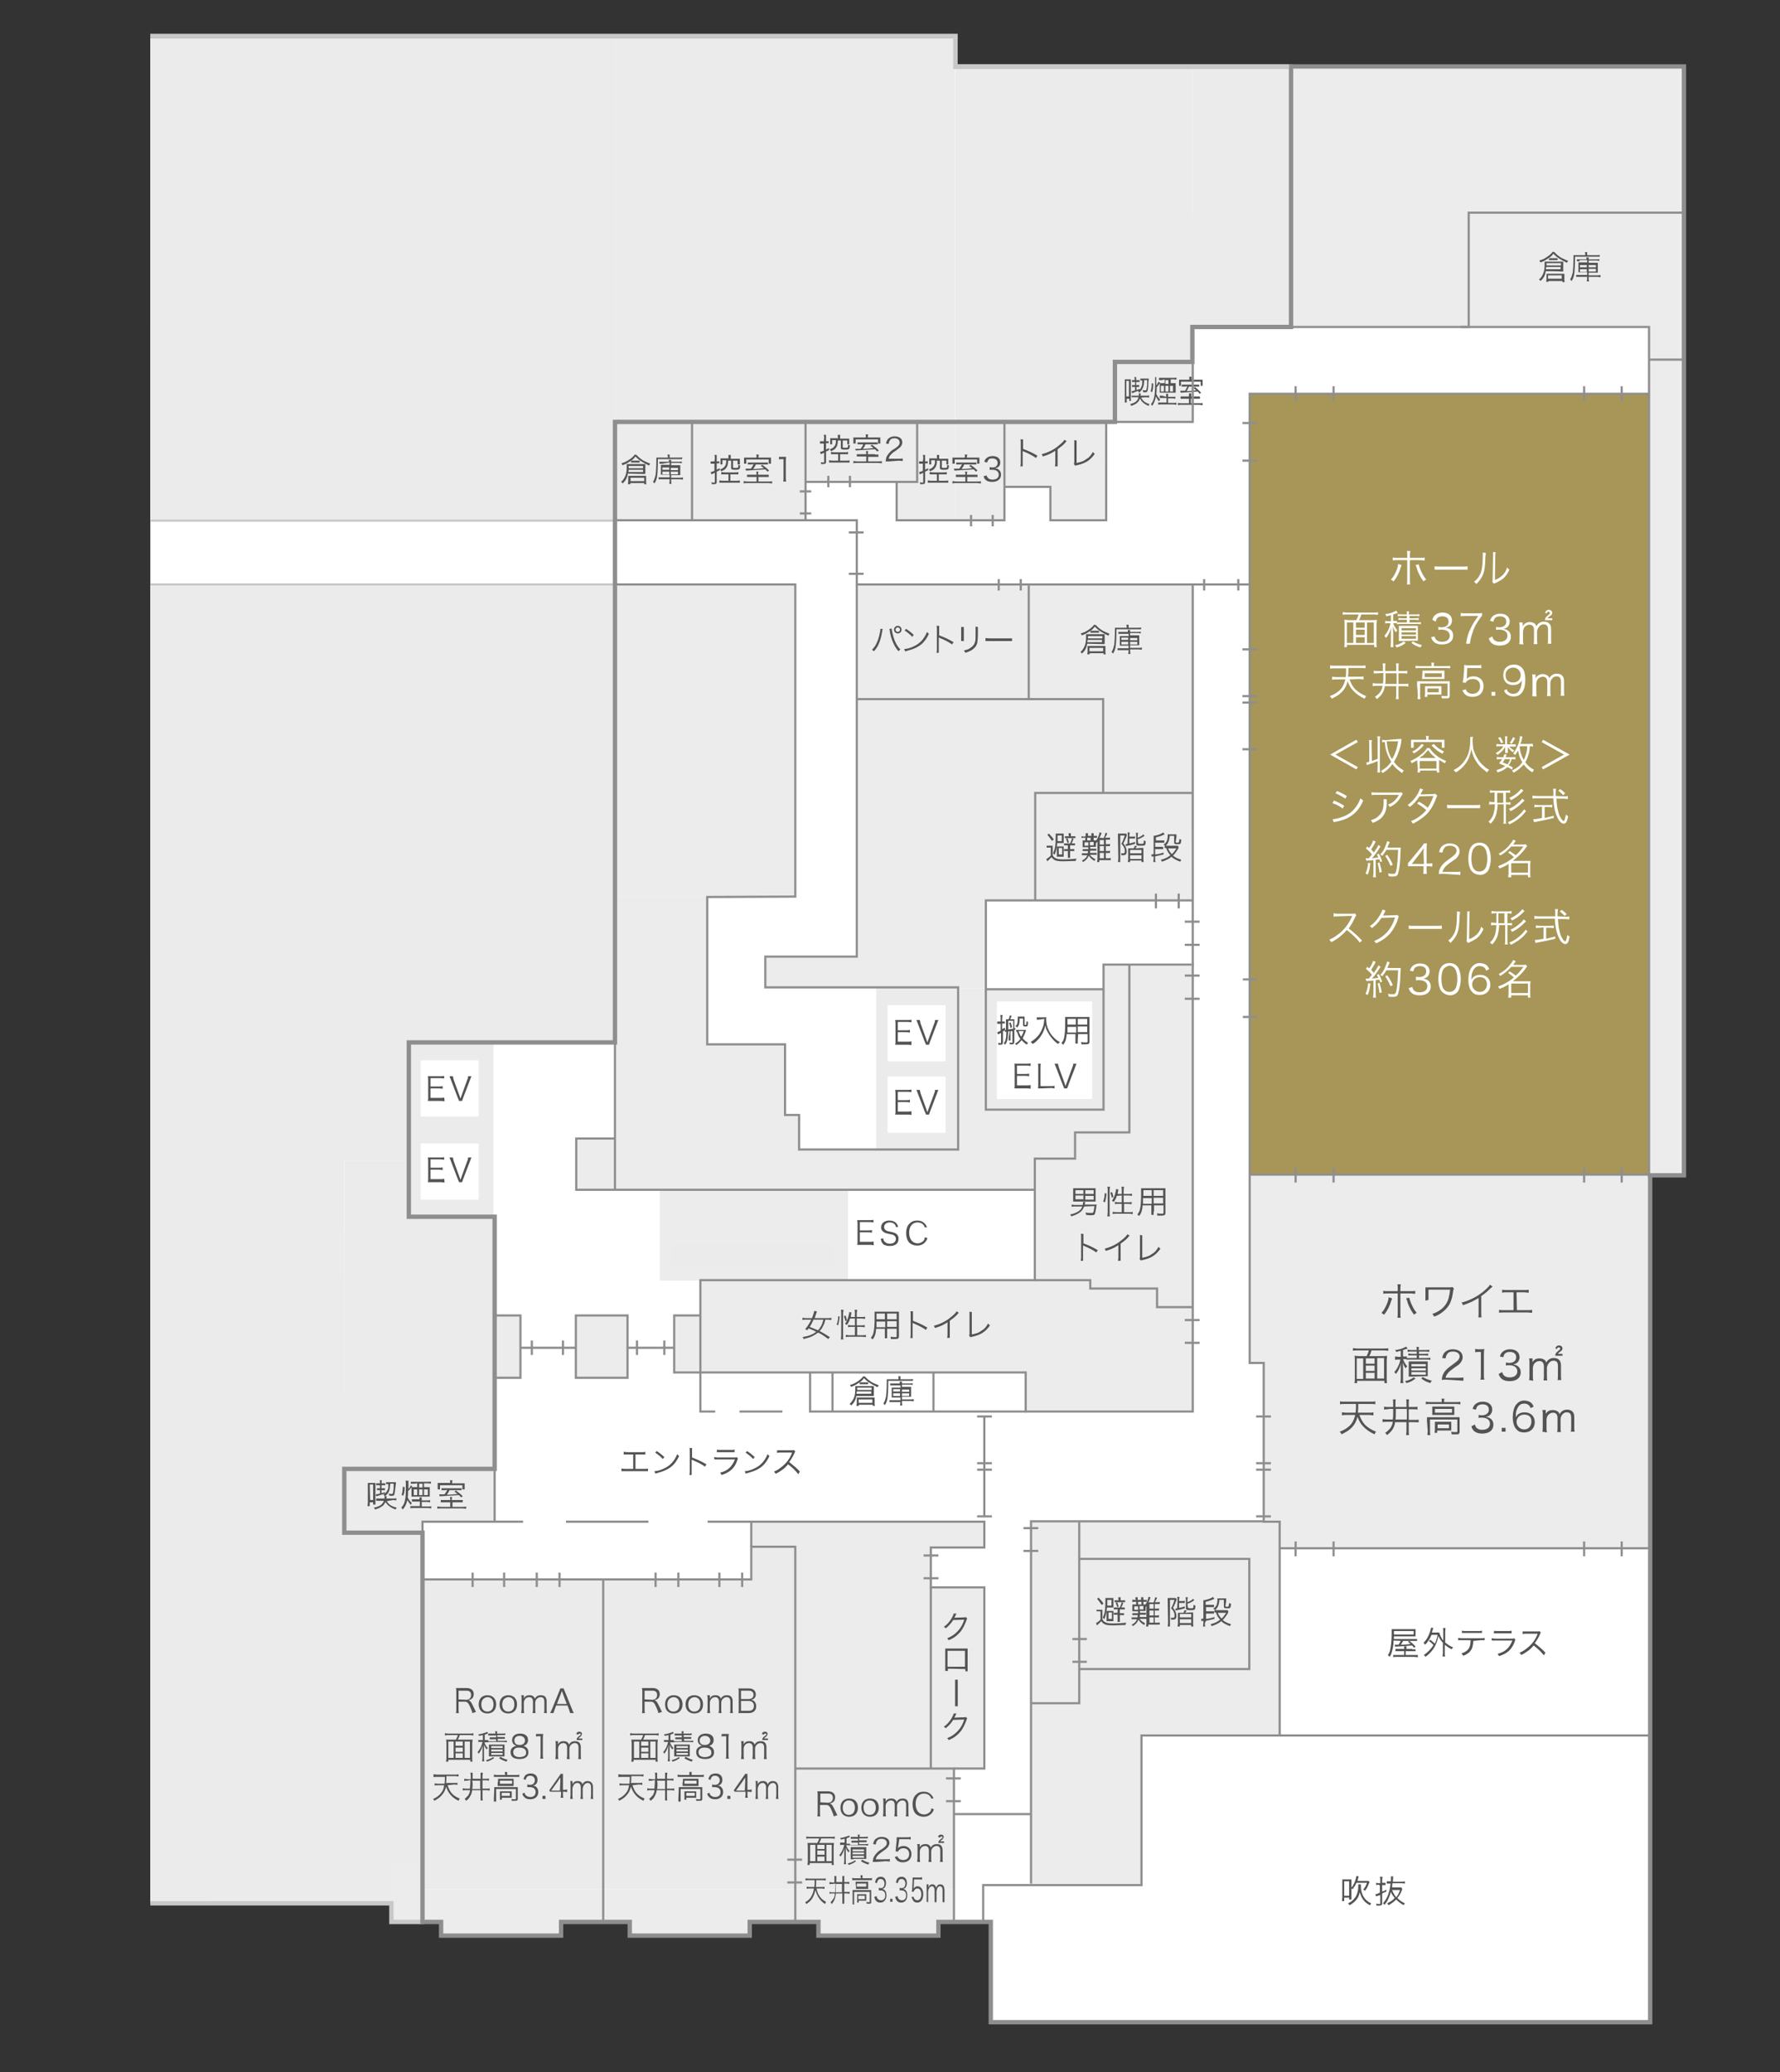 <svg version="1.1" id="レイヤー_1" xmlns="http://www.w3.org/2000/svg" xmlns:xlink="http://www.w3.org/1999/xlink" x="0" y="0" viewBox="0 0 468.9 545.7" xml:space="preserve"><rect x="0" y="0" width="468.9" height="545.7" fill="#333333" stroke="none"/><style>.st1{fill:#fff}.st2{fill:#ececec}.st3{fill:#ebebeb}.st5{fill:#535353}.st6,.st7,.st8{fill:none;stroke:#8e8e8e;stroke-width:.573;stroke-miterlimit:10}.st7,.st8{stroke:#c8c8c8}.st8{stroke:#8e8e8e;stroke-width:1.145}</style><defs><path id="SVGID_1_" d="M39.6 0h429.3v545.7H39.6z"/></defs><clipPath id="SVGID_2_"><use xlink:href="#SVGID_1_" overflow="visible"/></clipPath><g clip-path="url(#SVGID_2_)"><path class="st1" d="M0 501.2h103.1v4.9h13.1v3.6h31.6v-3.6h18.1v3.6h31.6v-3.6h18.1v3.6h31.6v-3.6H261v26.4h173.7v-223h8.9v-292H251.7v-8H0v491.7z"/><path class="st2" d="M337.2 456.7v-56h-65.7v56.2h65.7m-77.9-56.2h-61.6v6.6h11.8v58.5h49.8V418l-14.1-.1-.1-10.5 14.2.1v-6.8z"/><path class="st2" d="M300.8 448.3v48.1h-29.3v-48.3h29.3"/><path class="st3" d="M111.3 403.7H73.5v27.1h37.9l-.1-27.1z"/><path class="st3" d="M90.6 294.4H55.2v206.9h35.7l-.3-206.9z"/><path class="st3" d="M90.7 305.6h39.2v81.3H90.6l.1-81.3z"/><path class="st2" d="M130.4 386.8H90.7v16.8h20.7l-.1-3 19 .1.1-13.9zm6.6-40.5h-6.7v16.6h6.7v-16.6zm28.5 0h-13.8l-.1 16.6h13.8l.1-16.6zm25.9 0h-13.8l-.1 15.2h13.9v-15.2z"/><path class="st3" d="M111.2 429H55.3l-.1 72.3h56.1l-.1-72.3z"/><path class="st2" d="M111.3 490.5H103v15.7h8.3v-15.7z"/><path class="st3" d="M107.7 250.9H55.3l-.1 54.7h52.5v-54.7z"/><path class="st3" d="M161.8 250.9H55.4l-.2 23.5h106.7l-.1-23.5z"/><path class="st2" d="M329.2 309.4h105.6V359H329.2v-49.6z"/><path class="st2" d="M434.8 407.6h-97.7v-6.9l-4.3-.1v-47.4h102v54.4z"/><path class="st3" d="M209.5 415.9v-8.6h-11.6v8.6h-86.5v81.6h98.2l-.1-81.6z"/><path class="st3" d="M251.3 465.7h-41.8v31.8h41.9l-.1-31.8z"/><path class="st2" d="M197.4 506.2h12.1v-1.6l.1-7.1h-98.2v8.6h4.8v3.6h31.6v-3.6h18.1v3.6h31.6l-.1-3.5z"/><path class="st2" d="M251.3 506.2h-4.2v3.4l-31.5.1v-3.5h-6.1v-8.7h41.9l-.1 8.7zm-25.5-352.3h88.4l-.3 83.2h-54.2v23.1h-34.2l.3-106.3z"/><path class="st2" d="M201.6 251.9h42.8l-.2 8.3h-42.7l.1-8.3z"/><path class="st3" d="M0 153.9h162l-.3 97.1H0v-97.1z"/><path class="st3" d="M0 153.9h55.5l-.1 346.8H0V153.9z"/><path class="st2" d="M161.9 153.9h47.6v82.2h-47.6v-82.2zm90.8 159.4h61.5l-.3-59.3h-23.2l.1 6.2h-38.4l.3 53.1z"/><path class="st2" d="M192.2 313.3h122l-.6-10.7h-122l.6 10.7z"/><path class="st2" d="M151.8 313.3h59l-.2-13.5h-58.8v13.5z"/><path class="st2" d="M162 313.3h24.5l-.1-77.2H162v77.2z"/><path class="st2" d="M174.5 313.3h32.3l-.1-38.5h-32.2v38.5z"/><path class="st2" d="M197.7 313.3h13v-19.7h-13v19.7z"/><path class="st3" d="M236.3 137.3h15.3V9.2h-89.7v128.1h50.3v-10.5h24l.1 10.5z"/><path class="st2" d="M236.3 137.3h15.3v-26.2h-89.7v26.2h50.3v-10.5h24l.1 10.5z"/><path class="st3" d="M276.7 137h14.8v-25.9h2.1V17.5h-41.9V137h13.1v-8.8h12.1c-.2 0-.1 8.8-.2 8.8z"/><path class="st2" d="M276.7 137h14.8v-25.9h2.1v-.1h-41.9v26h13.1v-8.8h12.1c-.2 0-.1 8.8-.2 8.8z"/><path class="st3" d="M293.5 17.5h20.6v93.6h-20.6V17.5z"/><path class="st2" d="M293.5 95.2h20.6v15.9h-20.6V95.2z"/><path class="st3" d="M314.1 17.5h26V86h-26V17.5z"/><path class="st3" d="M314.1 56.1h129.3V86H314.1V56.1z"/><path class="st2" d="M340.2 56.1h103.2V86H340.2V56.1z"/><path class="st2" d="M434.4 56.1h9v253.2h-9V56.1z"/><path class="st2" d="M340.2 17.5h103.5v39.8H340.2V17.5z"/><path class="st3" d="M106.8 9.5h55.1V137h-55.1V9.5z"/><path class="st3" d="M0 9.2h157.1v128H0V9.2z"/><path class="st3" d="M10.7 84.4h133.2v52.7H10.7V84.4z"/><path class="st2" d="M184.5 337.2h102.7v24.2H184.5v-24.2z"/><path class="st2" d="M270.3 339.4h43.9v32.3h-43.9v-32.3z"/><path class="st2" d="M272.7 305.2h41.5v66.5h-41.5v-66.5z"/><path class="st2" d="M283.3 298.3h30.9v9h-30.9v-9z"/><path class="st2" d="M297.5 254h16.7v53.4h-16.7V254z"/><path d="M329.2 103.6h105.1v205.6H329.2V103.6z" fill="#a79657"/><path class="st3" d="M259.8 260.5h30.9v31.9h-30.9v-31.9zm-29-.3h21.6v42.6h-21.6v-42.6z"/><path class="st1" d="M233.8 264.7h15.3v14.8h-15.3v-14.8zm0 18.8h15.3v14.8h-15.3v-14.8z"/><path class="st5" d="M240.2 275.2c-.3 0-.5-.1-1-.1h-3.4c.1-.3.1-.6.1-1v-4.5c0-.4 0-.6-.1-1h3.3c.4 0 .7 0 1-.1v.7c-.3 0-.5-.1-1-.1h-2.6v2.2h2.2c.4 0 .6 0 1-.1v.7c-.3 0-.5-.1-1-.1h-2.2v2.5h2.7c.4 0 .6 0 .9-.1v1h.1zm3.9-1.3c0 .1.1.3.2.6.1-.3.1-.4.2-.6l1.6-4.4c.2-.4.2-.6.2-.9h.9c-.1.2-.2.4-.4 1l-1.8 4.7c-.1.4-.2.6-.3.8h-.8c0-.2-.1-.3-.3-.8l-1.8-4.7c-.2-.5-.3-.8-.4-1h.9c.1.3.1.6.2.9l1.6 4.4zm-3.9 19.7c-.3 0-.5-.1-1-.1h-3.4c.1-.3.1-.6.1-1V288c0-.4 0-.6-.1-1h3.3c.4 0 .7 0 1-.1v.7c-.3 0-.5-.1-1-.1h-2.6v2.2h2.2c.4 0 .6 0 1-.1v.7c-.3 0-.5-.1-1-.1h-2.2v2.5h2.7c.4 0 .6 0 .9-.1v1h.1zm3.9-1.3c0 .1.1.3.2.6.1-.3.1-.4.2-.6l1.6-4.4c.2-.4.2-.6.2-.9h.9c-.1.2-.2.4-.4 1l-1.8 4.7c-.1.4-.2.6-.3.8h-.8c0-.2-.1-.3-.3-.8l-1.8-4.7c-.2-.5-.3-.8-.4-1h.9c.1.3.1.6.2.9l1.6 4.4z"/><path class="st3" d="M107.8 274.7H130v45.7h-22.2v-45.7z"/><path class="st1" d="M110.8 279.2h15.3V294h-15.3v-14.8zm0 21.9h15.3v14.8h-15.3v-14.8z"/><path class="st5" d="M117.1 290c-.3 0-.5-.1-1-.1h-3.4c.1-.3.1-.6.1-1v-4.5c0-.4 0-.6-.1-1h3.3c.4 0 .7 0 1-.1v.7c-.3 0-.5-.1-1-.1h-2.6v2.2h2.2c.4 0 .6 0 1-.1v.7c-.3 0-.5-.1-1-.1h-2.2v2.5h2.7c.4 0 .6 0 .9-.1.1.3.1 1 .1 1zm4-1.3c0 .1.1.3.2.6.1-.3.1-.4.2-.6l1.6-4.4c.2-.4.2-.6.2-.9h.9c-.1.2-.2.4-.4 1l-1.8 4.7c-.1.4-.2.6-.3.8h-.8c0-.2-.1-.3-.3-.8l-1.8-4.7c-.2-.5-.3-.8-.4-1h.9c.1.3.1.6.2.9l1.6 4.4zm-4 22.7c-.3 0-.5-.1-1-.1h-3.4c.1-.3.1-.6.1-1v-4.5c0-.4 0-.6-.1-1h3.3c.4 0 .7 0 1-.1v.7c-.3 0-.5-.1-1-.1h-2.6v2.2h2.2c.4 0 .6 0 1-.1v.7c-.3 0-.5-.1-1-.1h-2.2v2.5h2.7c.4 0 .6 0 .9-.1.1.3.1 1 .1 1zm4-1.3c0 .1.1.3.2.6.1-.3.1-.4.2-.6l1.6-4.4c.2-.4.2-.6.2-.9h.9c-.1.2-.2.4-.4 1l-1.8 4.7c-.1.4-.2.6-.3.8h-.8c0-.2-.1-.3-.3-.8l-1.8-4.7c-.2-.5-.3-.8-.4-1h.9c.1.3.1.6.2.9l1.6 4.4z"/><path class="st2" d="M173.8 313.3h49.6v23.9h-49.6v-23.9z"/><path class="st3" d="M176.8 327.5h42.9v5.5h-42.9v-5.5z"/><path class="st5" d="M353.6 495.7v-.8h2.4v5.3h-.6v-.5h-1.3v.9h-.6c0-.3.1-.6.1-.9v-4zm.5 3.5h1.3v-3.8h-1.3v3.8zm4.4-2.8v.5c0 1.1.4 2.2 1 3 .4.5 1 1 1.7 1.3-.1.2-.2.3-.3.5-.6-.3-1.2-.7-1.6-1.2-.5-.6-.8-1.2-1.1-2.2-.2 1-.6 1.7-1.2 2.3-.4.4-.9.8-1.5 1.1-.1-.2-.2-.3-.4-.5.7-.3 1.2-.7 1.6-1.2.4-.4.6-.8.8-1.4.2-.5.3-1.2.3-1.8v-.6h.7v.2zm1.4-1.1h.6l.3.3c-.1.1-.1.2-.4.9-.2.5-.4.8-.8 1.4-.1-.1-.2-.2-.5-.3.5-.6.7-1 1-1.8h-2.8c-.2.6-.5 1-1 1.7-.1-.1-.2-.2-.4-.3.6-.7.9-1.3 1.2-2.3.1-.4.2-.7.2-.9l.6.1c0 .1-.1.3-.3 1.2h2.3zm3.3 1c-.2 0-.4 0-.7.1v-.6c.2 0 .4.1.7.1h.4v-.8c0-.3 0-.6-.1-.9h.7c0 .3-.1.5-.1.8v.8h.9v.6h-.9v1.7c.6-.2.6-.2 1.1-.5v.5c-.5.2-.7.3-1.1.5v2.6c0 .4-.2.6-.8.6h-.7c0-.2 0-.3-.1-.5.3 0 .6.1.8.1.2 0 .3 0 .3-.2V499c-.2.1-.3.1-.6.2s-.4.1-.5.2l-.2-.6c.3 0 .5-.1 1.2-.4v-1.9l-.3-.2zm6.2 1.1c0 .1-.1.2-.1.3-.3.9-.7 1.5-1.2 2.1.6.6 1.1 1 2 1.4-.2.2-.3.3-.3.5-.9-.5-1.4-.9-2-1.5-.6.6-1.2 1-2 1.5-.1-.2-.2-.3-.4-.5.8-.4 1.4-.7 2-1.4-.4-.5-.8-1-1-1.6-.4 1.4-.9 2.5-1.7 3.4-.1-.2-.2-.3-.4-.4 1.1-1.2 1.8-2.9 2-5.2h-1v-.6h1.1V494.1h.6c0 .1 0 .6-.1 1.4h2.3c.3 0 .6 0 .9-.1v.6c-.2 0-.5-.1-.9-.1h-2.4c0 .4-.1.7-.1 1.1h2.4l.3.4zm-2.7.3c.3.7.6 1.3 1.1 1.9.5-.6.7-1 1-1.9h-2.1zM167.4 386.8h2.3c.5 0 .7 0 1-.1v.7h-7v-.7c.3 0 .5.1 1 .1h2.1V383h-2.5v-.7c.3 0 .5.1 1 .1h3.7c.5 0 .7 0 1-.1v.7h-2.6v3.8zm5 .6c.7 0 1.7-.3 2.5-.7 1.6-.7 2.8-2 3.5-3.8.2.3.3.3.5.5-.7 1.5-1.5 2.5-2.6 3.2-.9.6-1.8.9-3.2 1.3-.2.1-.3.1-.5.1l-.2-.6zm.6-5.3c.9.6 1.4 1 2 1.6l-.4.5c-.6-.7-1.3-1.2-2-1.7l.4-.4zm8.6 6.3c0-.2.1-.4.1-.9v-5.3c0-.5 0-.7-.1-.9h.7v2.5c1.3.5 2.3.9 3.8 1.8l-.4.6c-.8-.6-2-1.2-3.2-1.7-.1-.1-.2-.1-.3-.1v4h-.6zm6.5-4.7c.3 0 .5.1 1 .1h4.4c.3 0 .4 0 .6-.1l.3.4c-.1.1-.1.2-.2.5-.7 2-1.9 3.1-4.1 3.8-.1-.2-.2-.3-.4-.6 1.1-.3 1.9-.7 2.5-1.3.6-.6 1-1.2 1.4-2.2h-5.4l-.1-.6zm.8-2c.2.1.4.1.9.1h2.8c.5 0 .6 0 .9-.1v.7h-4.7l.1-.7zm7.3 5.7c.7 0 1.7-.3 2.5-.7 1.6-.7 2.8-2 3.5-3.8.2.3.3.3.5.5-.7 1.5-1.5 2.5-2.6 3.2-.9.6-1.8.9-3.2 1.3-.2.1-.3.1-.5.1l-.2-.6zm.6-5.3c.9.6 1.4 1 2 1.6l-.4.5c-.6-.7-1.3-1.2-2-1.7l.4-.4zm13.5 6.1c-.7-.9-1.6-1.8-2.7-2.6-.6.7-1 1.1-1.6 1.5s-1 .7-1.7 1c-.1-.3-.2-.3-.4-.6.7-.3 1.1-.5 1.7-1 1.4-1 2.4-2.3 3-3.8v-.2h-3c-.4 0-.6 0-.9.1v-.7h3.9c.3 0 .4 0 .5-.1l.4.4c-.1.1-.1.2-.2.4-.5 1.1-.9 1.7-1.4 2.4 1.1.9 1.9 1.5 2.8 2.5l-.4.7zm78.5 35.7h1.6v2.5c.2.4.4.6.8.8.4.2.9.3 2 .3 1.5 0 2.5-.1 3.5-.2-.1.2-.2.4-.2.6-1.1 0-2.3.1-3.2.1-1.4 0-2-.1-2.5-.4-.3-.2-.5-.4-.7-.7-.2.2-.2.3-.4.4l-.2.2-.2.2-.3.3-.3-.6c.3-.1.8-.5 1.2-.9v-2.2h-1l-.1-.4zm1.4-1.3c-.4-.6-.7-1-1.2-1.6l.4-.3c.7.8.9.9 1.3 1.6l-.5.3zm1.3 2.2v-.7c-.1 1-.3 1.5-.6 2.3-.2-.2-.2-.3-.4-.4.5-1.1.7-1.9.7-4.5v-.7h2.1v2.5h-1.7c0 .4-.1.6-.1.9h1.8v2.7h-1.8v-2.1zm1.3-2v-1.5h-1.1v1.5h1.1zm-.8 3.5h.9v-1.7h-.9v1.7zm2-2.5h-.6v-.5h1.6c.2-.5.4-.9.5-1.4l.4.2c-.2.5-.3.8-.5 1.2h.9v.5H295v1h1.1v.5H295v1.8h-.6v-1.9h-1v-.5h1v-1l-.4.1zm.6-2.7v-.5h.6v.8h1.2v.5h-2.8v-.5h1.1l-.1-.3zm-.3.8c.2.5.2.7.4 1.1l-.4.2c-.1-.5-.2-.7-.4-1.1l.4-.2zm5.9 4.4c.4.5.8.8 1.5 1.2-.1.1-.2.2-.3.4-.7-.4-1.1-.8-1.5-1.4-.3.8-.7 1.2-1.5 1.7-.1-.2-.2-.3-.3-.4.5-.2.7-.4.9-.6.3-.3.4-.5.5-.8h-1.4v-.5h1.5c.1-.2.1-.3.1-.6h-1.4v-.5h1.5v-.5h-1.5V422.5h3.5v1.7h-1.5v.5h1.6v.5h-1.6c0 .3-.1.4-.1.6h1.8v.5h-1.8zm-1.1-5.2v-.5h.6v.7h.9v-.7h.6v.7h.9v.5h-.9v.7h-.5v-.7h-.9v.7h-.5v-.7h-.3c-.3 0-.5 0-.7.1v-.7c.2 0 .4.1.7.1h.3l-.2-.2zm-.3 1.9v.9h1v-.9h-1zm1.4.8h1v-.9h-1v.9zm3.6-1.8c.3-.4.4-.9.5-1.4l.5.1c-.2.6-.4.9-.6 1.2h.5c.4 0 .6 0 .8-.1v.6h-1.3v1.2h.3c.4 0 .6 0 .8-.1v.6h-1.1v1.3h.3c.3 0 .6 0 .8-.1v.6h-1.1v1.4h.5c.5 0 .6 0 .8-.1v.6h-3v.5h-.6c0-.2.1-.4.1-.9v-4.5c-.1.2-.2.2-.3.4-.1-.2-.2-.3-.3-.4.4-.4.8-1 1-1.8.1-.2.1-.4.1-.6l.6.1c-.1.1-.1.1-.1.3-.2.4-.3.8-.5 1l1.3.1zm.1 1.6v-1.2h-1.1v1.2h1.1zm-1.1 1.8h1.1v-1.3h-1.1v1.3zm0 1.9h1.1v-1.4h-1.1v1.4zm4.8-5.8v-.7h2.1l.3.3c-.1.1-.1.1-.1.3-.3.7-.5 1.3-.9 2 .4.4.5.7.7 1.1.1.3.2.6.2 1s-.1.8-.4.9c-.2.1-.4.1-.8.1h-.2c0-.2 0-.3-.1-.5h.5c.2 0 .3 0 .4-.1s.1-.2.1-.5c0-.2 0-.5-.1-.7-.2-.5-.4-.8-.8-1.2.4-.7.6-1.3.9-2.2h-1.2v7h-.6c0-.2.1-.6.1-1.1l-.1-5.7zm2.6-.1c0-.3 0-.6-.1-.9h.6c0 .2-.1.5-.1.9v.2h.8c.3 0 .5 0 .7-.1v.6h-1.5v1.3c.6-.1.9-.2 1.5-.4v.5c-.6.2-1.4.4-2 .5-.2 0-.3.1-.4.1l-.1-.5c.2 0 .3 0 .5-.1l.1-2.1zm3.3 3.2h.8v2.8c0 .3 0 .6.1.9h-.6v-.4h-3v.4h-.6c0-.2.1-.5.1-.8v-2.8h1.4c.2-.2.3-.5.3-.7l.6.1s0 .1-.2.3c-.1.1-.1.1-.2.3l1.3-.1zm-2.7 1.3h3v-.9h-3v.9zm0 1.5h3v-1h-3v1zm2.1-4.2c0 .2.1.3.7.3.4 0 .6 0 .7-.1s.1-.2.1-.8c.2.1.3.1.5.2 0 1.1-.1 1.2-1.2 1.2s-1.3-.1-1.3-.6v-1.9c0-.3 0-.6-.1-.9h.6c0 .2-.1.5-.1.8v.5c.8-.3 1.2-.6 1.5-.9l.3.4c-.1 0-.2.1-.3.2-.5.3-.8.5-1.5.7l.1.9zm4.5 4.2c0 .3 0 .6.1.9h-.6c0-.3.1-.6.1-.9v-.6c-.3 0-.4.1-.5.1l-.1-.6c.2 0 .3 0 .6-.1v-4.8c.9-.1 2.1-.5 2.5-.9l.4.5c-.8.4-1.5.6-2.3.8v.8h2.2v.6h-2.1v1.1h2.1v.6h-2.1v1.4c.9-.1 1.4-.2 2.2-.5v.5c-.7.2-1 .2-2.2.5l-.3.6zm6.2-2.9c-.1.1-.1.2-.2.4-.4.6-.8 1.2-1.3 1.7.6.5 1.2.8 2.2 1.1-.1.1-.2.3-.3.5-1-.4-1.7-.7-2.3-1.3-.7.6-1.4.9-2.5 1.3-.1-.2-.2-.3-.3-.5 1.1-.3 1.8-.6 2.5-1.2-.5-.6-.8-1-1.1-1.9h-.4v-.6h3.5l.2.5zm-.8-1.6c0 .1.1.2.4.2.5 0 .5-.1.6-1 .2.1.3.2.5.2-.1.6-.1.8-.2 1s-.3.2-.9.2c-.7 0-.8-.1-.8-.5v-1.7h-1.2c0 .6-.1.9-.2 1.3-.2.6-.4.9-.9 1.4-.2-.2-.2-.2-.5-.4.5-.3.7-.6.9-1 .1-.3.2-.7.2-1.2v-.5h2.3v.8l-.2 1.2zm-2 1.8c.3.7.5 1 1 1.5.5-.4.7-.8 1.2-1.5h-2.2zm-45.1-202h1.6v2.5c.2.4.4.6.8.8.4.2.9.3 2 .3 1.5 0 2.5-.1 3.5-.2-.1.2-.2.4-.2.6-1.1 0-2.3.1-3.2.1-1.4 0-2-.1-2.5-.4-.3-.2-.5-.4-.7-.7-.2.2-.2.3-.4.4l-.2.2-.2.2-.3.3-.3-.6c.3-.1.8-.5 1.2-.9v-2.1h-1.1v-.5zm1.4-1.3c-.4-.6-.7-1-1.2-1.6l.4-.3c.7.8.9.9 1.3 1.6l-.5.3zm1.3 2.1v-.7c-.1 1-.3 1.5-.6 2.3-.2-.2-.2-.3-.4-.4.5-1.1.7-1.9.7-4.5v-.7h2.1v2.5h-1.7c0 .4-.1.6-.1.9h1.8v2.7h-1.8v-2.1zm1.3-2V220h-1.1v1.5h1.1zm-.8 3.5h.9v-1.7h-.9v1.7zm2-2.4h-.6v-.5h1.6c.2-.5.4-.9.5-1.4l.4.2c-.2.5-.3.8-.5 1.2h.9v.5h-1.3v1h1.1v.5h-1.1v1.8h-.6v-1.8h-1v-.5h1v-1h-.4zm.6-2.7v-.5h.6v.8h1.2v.5h-2.8v-.5h1.1l-.1-.3zm-.3.8c.2.5.2.7.4 1.1l-.4.2c-.1-.5-.2-.7-.4-1.1l.4-.2zm5.9 4.4c.4.5.8.8 1.5 1.2-.1.1-.2.2-.3.4-.7-.4-1.1-.8-1.5-1.4-.3.8-.7 1.2-1.5 1.7-.1-.2-.2-.3-.3-.4.5-.2.7-.4.9-.6.3-.3.4-.5.5-.8H285v-.5h1.5c.1-.2.1-.3.1-.6h-1.4v-.5h1.5v-.5h-1.5V221.3h3.5v1.7h-1.5v.5h1.6v.5h-1.6c0 .3-.1.4-.1.6h1.8v.5h-1.8zm-1.1-5.2v-.5h.6v.7h.9v-.7h.6v.7h.9v.5h-.9v.7h-.8v-.7h-.9v.7h-.5v-.7h-.3c-.3 0-.5 0-.7.1v-.5c.2 0 .4.1.7.1h.3l.1-.4zm-.3 1.9v.9h1v-.9h-1zm1.4.8h1v-.9h-1v.9zm3.6-1.9c.3-.4.4-.9.5-1.4l.5.1c-.2.6-.4.9-.6 1.2h.5c.4 0 .6 0 .8-.1v.6h-1.1v1.2h.3c.4 0 .6 0 .8-.1v.6h-1.1v1.3h.3c.3 0 .6 0 .8-.1v.6h-1.1v1.4h.5c.5 0 .6 0 .8-.1v.6h-3v.5h-.6c0-.2.1-.4.1-.9v-4.5c-.1.2-.2.2-.3.4-.1-.2-.2-.3-.3-.4.4-.4.8-1 1-1.8.1-.2.1-.4.1-.6l.6.1c-.1.1-.1.1-.1.3-.2.4-.3.8-.5 1l1.1.1zm.1 1.7v-1.2h-1.1v1.2h1.1zm-1.1 1.7h1.1v-1.3h-1.1v1.3zm0 1.9h1.1v-1.4h-1.1v1.4zm4.8-5.8v-.7h2.1l.3.3c-.1.1-.1.1-.1.3-.3.7-.5 1.3-.9 2 .4.4.5.7.7 1.1.1.3.2.6.2 1s-.1.8-.4.9c-.2.1-.4.1-.8.1h-.2c0-.2 0-.3-.1-.5h.5c.2 0 .3 0 .4-.1s.1-.2.1-.5c0-.2 0-.5-.1-.7-.2-.5-.4-.8-.8-1.2.4-.7.6-1.3.9-2.2h-1.2v7h-.6c0-.2.1-.6.1-1.1l-.1-5.7zm2.6-.1c0-.3 0-.6-.1-.9h.6c0 .2-.1.5-.1.9v.2h.8c.3 0 .5 0 .7-.1v.6h-1.5v1.3c.6-.1.9-.2 1.5-.4v.5c-.6.2-1.4.4-2 .5-.2 0-.3.1-.4.1l-.1-.5c.2 0 .3 0 .5-.1l.1-2.1zm3.3 3.2h.8v2.8c0 .3 0 .6.1.9h-.6v-.4h-3v.4h-.6c0-.2.1-.5.1-.8v-2.8h1.4c.2-.2.3-.5.3-.7l.6.1s0 .1-.2.3c-.1.1-.1.1-.2.3l1.3-.1zm-2.7 1.4h3v-.9h-3v.9zm0 1.5h3v-1h-3v1zm2.1-4.3c0 .2.1.3.7.3.4 0 .6 0 .7-.1s.1-.2.1-.8c.2.1.3.1.5.2 0 1.1-.1 1.2-1.2 1.2s-1.3-.1-1.3-.6v-1.9c0-.3 0-.6-.1-.9h.6c0 .2-.1.5-.1.8v.5c.8-.3 1.2-.6 1.5-.9l.3.4c-.1 0-.2.1-.3.2-.5.3-.8.5-1.5.7l.1.9zm4.5 4.2c0 .3 0 .6.1.9h-.6c0-.3.1-.6.1-.9v-.6c-.3 0-.4.1-.5.1l-.1-.6c.2 0 .3 0 .6-.1v-4.8c.9-.1 2.1-.5 2.5-.9l.4.5c-.8.4-1.5.6-2.3.8v.8h2.2v.6h-2.4v1.1h2.1v.6h-2.1v1.4c.9-.1 1.4-.2 2.2-.5v.5c-.7.2-1 .2-2.2.5v.6zm6.2-2.9c-.1.1-.1.2-.2.4-.4.6-.8 1.2-1.3 1.7.6.5 1.2.8 2.2 1.1-.1.1-.2.3-.3.5-1-.4-1.7-.7-2.3-1.3-.7.6-1.4.9-2.5 1.3-.1-.2-.2-.3-.3-.5 1.1-.3 1.8-.6 2.5-1.2-.5-.6-.8-1-1.1-1.9h-.4v-.6h3.5l.2.5zm-.8-1.5c0 .1.1.2.4.2.5 0 .5-.1.6-1 .2.1.3.2.5.2-.1.6-.1.8-.2 1s-.3.2-.9.2c-.7 0-.8-.1-.8-.5v-1.7h-1.2c0 .6-.1.9-.2 1.3-.2.6-.4.9-.9 1.4-.2-.2-.2-.2-.5-.4.5-.3.7-.6.9-1 .1-.3.2-.7.2-1.2v-.5h2.3v.8l-.2 1.2zm-2 1.7c.3.7.5 1 1 1.5.5-.4.7-.8 1.2-1.5h-2.2zm-82.1 144.1c-.2 1.2-.6 1.9-1.4 2.6-.1-.2-.2-.3-.4-.4.5-.5.8-.9 1.1-1.5.3-.7.4-1.4.4-2.5v-.7h4.9v2.6h-4.6v-.1zm2.3-5c.4.5 1 1 1.8 1.5.6.3 1.1.5 1.8.8-.2.2-.2.2-.3.5-1.7-.8-2.8-1.5-3.6-2.4-.4.6-.9 1-1.6 1.4-.6.4-1 .6-1.8.9-.1-.2-.2-.3-.3-.5.7-.2 1.2-.4 1.8-.8.8-.5 1.5-1.1 1.7-1.5l.5.1zm-1.7 7.7h-.6c0-.2.1-.5.1-.7V368h4.7v1.5c0 .2 0 .5.1.7h-.6v-.3h-3.6l-.1.3zm-.5-3.8c0 .2 0 .3-.1.6h3.9v-.6h-3.8zm3.9-.4v-.6h-3.8v.6h3.8zm-3.4 3.4h3.6v-.9h-3.6v.9zm.3-5.4h2.2v.5h-2.3l.1-.5zm10.2-1c0-.3 0-.4-.1-.6h.6v.8h2.4c.4 0 .7 0 .9-.1v.5H234c0 2.6-.1 3.6-.2 4.5-.1.7-.3 1.3-.7 1.9-.2-.2-.2-.3-.4-.4.4-.6.5-1.1.7-1.8.1-.8.2-2.1.2-3.9v-.7h3.1v-.2zm-1.5 1.8h-.7v-.5h2.5v-.5h.6v.5h2.1c.3 0 .5 0 .7-.1v.5c-.2 0-.4-.1-.7-.1h-2.1v.6h2.4v2.6h-2.4v.7h2.2c.4 0 .6 0 .9-.1v.6c-.3 0-.5-.1-.9-.1h-2.2v.3c0 .4 0 .6.1.9h-.6c0-.2.1-.5.1-.9h-2.9v-.5h2.9v-.7h-2.3V365.4h2.3v-.6h-2zm.1 1v.6h1.8v-.6h-1.8zm0 1.1v.7h1.8v-.7h-1.8zm2.3-.4h1.9v-.6h-1.9v.6zm0 1.1h1.9v-.7h-1.9v.7z"/><path class="st6" d="M340.2 86.1h46.7V56h56.5M314.2 253.7v118h-44v-10.3h-85.7v-24.3h88.1v-32h10.6v-6.9h14.3V254"/><path class="st6" d="M162 137h63.7v16.9h88.5v100.2"/><path class="st7" d="M340 17.6v38.2"/><path class="st6" d="M434.4 103.7H329.2v255.2h3.7v41.8h4.2v56.5m97.6-147.9H329.2"/><path class="st6" d="M434.3 457H300.7v39.4H259v9.7m78.2-98.4h97.2"/><path class="st7" d="M0 153.9h161.9"/><path class="st6" d="M251.3 506v-40.3h-41.8m0 40.4v-98.8h-11.6v8.6h-86.5m47.5 90.2v-90.2"/><path class="st6" d="M111.3 506.3V400.7h26.5m113.5 65h8V418h-14.1v-10.5h14.1v-6.8h-72.9m85.2 95.3v-95.4h61.2"/><path class="st1" d="M361.4 163.3c.6 0 .9 0 1.3-.1 0 .4-.1.8-.1 1.3v4.6c0 .6 0 1 .1 1.3h-.7v-.6h-7.2v.6h-.7c.1-.4.1-.6.1-1.3v-4.6c0-.5 0-.9-.1-1.3.3 0 .7.1 1.2.1h2c.3-.6.4-.9.6-1.5h-3.1c-.5 0-.8 0-1.1.1v-.7c.3 0 .7.1 1.1.1h7.1c.5 0 .8 0 1.1-.1v.7c-.3 0-.7-.1-1.1-.1h-3.3c-.2.6-.3 1-.6 1.5h3.4zm-6.6.6v5.4h1.7v-5.4h-1.7zm4.7 0h-2.3v1.4h2.3v-1.4zm-2.3 3.3h2.3v-1.4h-2.3v1.4zm0 2.1h2.3v-1.5h-2.3v1.5zm2.9 0h1.8v-5.4h-1.8v5.4zm7.9-5.2h-1c.3.8.6 1.3 1.1 1.9-.1.1-.3.3-.4.5-.4-.5-.6-.9-.8-1.6 0 .5.1 1.2.1 1.6v2.7c0 .6 0 .9.1 1.2h-.8c0-.3.1-.7.1-1.2v-2.4c0-.5 0-1.2.1-1.7-.3 1.2-.7 2.1-1.4 2.9-.1-.2-.2-.3-.4-.6.8-.9 1.4-2.1 1.6-3.3h-.5c-.4 0-.6 0-.9.1v-.7c.3 0 .5.1.9.1h.6V162c-.5.1-.7.2-1.2.3-.1-.2-.1-.3-.3-.6 1-.1 1.8-.3 2.5-.7.2-.1.3-.1.4-.2l.4.6c-.1.1-.2.1-.3.1l-.9.3v1.7h1v.4h2.6v-.7h-1.3c-.4 0-.7 0-.9.1v-.6c.2 0 .5.1.9.1h1.3v-.6h-1.5c-.4 0-.6 0-.9.1v-.6c.2 0 .5.1.9.1h1.5c0-.3 0-.6-.1-.8h.7c0 .2-.1.4-.1.8h1.8c.4 0 .6 0 1-.1v.6c-.3 0-.5-.1-.9-.1h-1.7v.6h1.4c.5 0 .7 0 1-.1v.6c-.2 0-.5-.1-.9-.1h-1.5v.7h2c.4 0 .7 0 1-.1v.6c-.3-.1-.6-.1-1-.1H369c-.4 0-.7 0-1 .1v-.3zm2.3 5.2c-.8.6-1.3.9-2.4 1.2-.1-.2-.2-.3-.4-.6 1-.2 1.6-.5 2.3-1l.5.4zm-.8-.5h-1v-4h5v3.9h-.9l-3.1.1zm-.3-2.8h3.8v-.6h-3.8v.6zm0 1.1h3.8v-.6h-3.8v.6zm0 1.1h3.8v-.7h-3.8v.7zm3 .7c.8.5 1.4.7 2.4 1-.2.2-.3.3-.4.6-1-.3-1.6-.6-2.4-1.2l.4-.4zm5.7-1.3c.2.6.3.8.6 1 .4.3.8.4 1.4.4 1.2 0 2-.6 2-1.6s-.8-1.6-2.2-1.6c-.3 0-.6 0-.8.1v-.8c.2 0 .5.1.8.1.7 0 1.2-.2 1.5-.5s.4-.6.4-1c0-.9-.6-1.4-1.7-1.4-.6 0-1.1.2-1.4.6-.1.2-.2.4-.3.8l-.9-.5c.2-.5.3-.8.6-1.1.5-.5 1.2-.8 2.1-.8 1.5 0 2.5.8 2.5 2.1 0 .6-.3 1.2-.7 1.5-.3.2-.5.3-1 .4.6.1.9.2 1.3.5.5.4.7.9.7 1.6 0 1.4-1.1 2.3-2.9 2.3-1.1 0-1.9-.3-2.4-.9-.2-.3-.4-.5-.5-1l.9-.2zm12.5-5.4c-.2.1-.4.4-.8 1-1 1.5-1.4 2.4-1.8 3.7-.3.9-.4 1.4-.6 2.6h-1c.3-1.9.6-2.9 1.3-4.2.5-1.1 1-1.8 1.9-3.1H386c-.5 0-.8 0-1.2.1v-.9c.4.1.7.1 1.2.1h3.2c.6 0 .9 0 1.2-.1v.8zm2.7 5.4c.2.6.3.8.6 1 .4.3.8.4 1.4.4 1.2 0 2-.6 2-1.6s-.8-1.6-2.2-1.6c-.3 0-.6 0-.8.1v-.8c.2 0 .5.1.8.1.7 0 1.2-.2 1.5-.5s.4-.6.4-1c0-.9-.6-1.4-1.7-1.4-.6 0-1.1.2-1.4.6-.1.2-.2.4-.3.8l-.9-.2c.2-.5.3-.8.6-1.1.5-.5 1.2-.8 2.1-.8 1.5 0 2.5.8 2.5 2.1 0 .6-.3 1.2-.7 1.5-.3.2-.5.3-1 .4.6.1.9.2 1.3.5.5.4.7.9.7 1.6 0 1.4-1.1 2.3-2.9 2.3-1.1 0-1.9-.3-2.4-.9-.2-.3-.4-.5-.5-1l.9-.5zm7.1 2c.1-.4.1-.7.1-1.2v-3.3c0-.5 0-.8-.1-1.2h.9v1c.1-.2.2-.3.4-.5.4-.4.9-.6 1.5-.6s1 .2 1.4.5c.2.2.2.3.3.6.5-.8 1.1-1.2 2-1.2.7 0 1.2.2 1.5.6.3.3.4.8.4 1.4v2.6c0 .5 0 .8.1 1.2h-1c.1-.4.1-.6.1-1.2v-2.5c0-1-.4-1.4-1.2-1.4-.5 0-1 .3-1.3.8-.2.3-.4.8-.4 1.1v2.1c0 .5 0 .8.1 1.2h-1c.1-.4.1-.7.1-1.2v-2.5c0-.9-.4-1.4-1.2-1.4-.5 0-1.1.3-1.4.8-.2.3-.3.8-.3 1.1v2.1c0 .5 0 .8.1 1.2l-1.1-.1zm6.8-8.2c.2-.5.4-.8 1-.8.5 0 .9.3.9.8 0 .2-.1.4-.3.6-.1.1-.2.1-.4.3-.3.2-.4.3-.5.5h1.2v.5H407v-.1c0-.4.2-.7.7-1.1.5-.4.6-.5.6-.7s-.2-.3-.4-.3-.4.1-.4.4l-.5-.1zm-51.5 17.5c.4 1.1.8 1.8 1.4 2.5.8.8 1.7 1.4 3 1.9-.2.2-.3.4-.4.7-1.3-.6-2.3-1.3-3.1-2.2-.6-.6-1-1.4-1.4-2.4-.3 1.2-.8 2.1-1.6 2.9-.7.7-1.4 1.1-2.6 1.7-.1-.3-.2-.4-.5-.7 1.4-.5 2.4-1.2 3.1-2.1.5-.7.8-1.4 1-2.3H352c-.4 0-.8 0-1.1.1v-.8c.3 0 .6.1 1.1.1h2.5c.1-.8.1-1 .1-2.3h-3c-.5 0-.9 0-1.2.1v-.9c.3.1.7.1 1.2.1h6.9c.5 0 .9 0 1.2-.1v.8c-.3-.1-.6-.1-1.2-.1h-3.3c0 1.2 0 1.6-.1 2.3h3c.5 0 .8 0 1.1-.1v.8c-.4 0-.7-.1-1.1-.1l-2.6.1zm7.5-1.6c-.6 0-.9 0-1.1.1v-.8c.4.1.7.1 1.1.1h1.3v-.9c0-.4 0-.8-.1-1.1h.8c-.1.3-.1.6-.1 1.1v.9h2.9v-.9c0-.5 0-.8-.1-1.1h.8c-.1.3-.1.6-.1 1.1v.9h1.2c.4 0 .8 0 1.1-.1v.8c-.3-.1-.6-.1-1.1-.1h-1.2v2.8h1.5c.5 0 .8 0 1.1-.1v.8c-.3-.1-.6-.1-1.1-.1h-1.5v2.2c0 .5 0 .9.1 1.2h-.8c0-.3.1-.6.1-1.2v-2.2h-3c-.1.9-.4 1.5-.8 2.1-.3.4-.6.7-1.3 1.3-.2-.3-.3-.4-.5-.6.7-.5 1-.8 1.4-1.3.3-.5.5-.9.6-1.6h-1.5c-.5 0-.8 0-1.1.1v-.8c.3 0 .6.1 1.1.1h1.6c.1-.6.1-1.2.1-2.1v-.7l-1.4.1zm2 .8c0 .8 0 1.4-.1 2h3v-2.8H365v.8zm12.1-2.9c0-.3 0-.5-.1-.7h.8c0 .2-.1.4-.1.7v.2h3.3c.4 0 .7 0 1-.1v.7c-.3 0-.6-.1-1-.1h-7.1c-.4 0-.7 0-1 .1v-.7c.3 0 .6.1 1.1.1h3.1v-.2zm-3.8 5.2v-1h8.6v3.7c0 .4-.1.5-.2.7-.2.1-.3.1-.9.1h-1c0-.3-.1-.4-.1-.7.4.1.8.1 1.2.1.4 0 .4 0 .4-.2V180h-7.2v3c0 .5 0 .7.1 1.1h-.8c0-.3.1-.7.1-1.1l-.2-2.6zm1.4-3v-.8h5.8v2.2h-5.9l.1-1.4zm.6.9h4.5v-1h-4.5v1zm4.4 3.8v.8H376v.6h-.7c0-.2.1-.5.1-.9V180.7h4.3v1.4zm-3.7.2h3v-1h-3v1zm10.4-4c0 .2 0 .2-.1.5.5-.5 1.1-.7 1.9-.7s1.4.3 1.9.7c.5.5.7 1.1.7 1.9 0 1.7-1.1 2.8-2.9 2.8-.8 0-1.5-.2-2-.7-.3-.3-.4-.5-.7-1l.9-.3c.1.3.2.4.3.6.4.4.9.6 1.5.6 1.2 0 2-.8 2-2s-.7-1.9-1.9-1.9c-.5 0-1 .1-1.4.4-.3.2-.4.4-.5.6l-.8-.1c.1-.4.1-.6.2-1.1l.2-2.4v-1.1c.3 0 .5.1 1.1.1h2.2c.6 0 .8 0 1.2-.1v.9c-.4-.1-.7-.1-1.2-.1h-2.5l-.1 2.4zm7.5 3.9v1h-1v-1h1zm3-.7c.1.3.2.5.4.7.3.3.8.5 1.3.5.8 0 1.3-.3 1.7-1 .2-.3.4-.9.5-1.4 0-.3.1-.7.1-1.2-.1.3-.2.4-.4.6-.5.5-1.1.7-1.9.7s-1.4-.2-1.9-.7-.7-1.2-.7-1.9c0-1.7 1.1-2.8 2.9-2.8 1.2 0 2.2.7 2.6 1.8.2.6.3 1.3.3 2.2 0 1.5-.3 2.7-.9 3.4-.5.7-1.2 1-2.2 1-.7 0-1.3-.2-1.8-.6-.3-.2-.5-.5-.7-1l.7-.3zm3.7-3.7c0-1.1-.8-2-2-2-.7 0-1.3.3-1.7.9-.2.3-.3.7-.3 1.1 0 1.2.7 1.9 1.9 1.9 1.2.1 2.1-.8 2.1-1.9zm3 5.5c.1-.4.1-.7.1-1.2v-3.3c0-.5 0-.8-.1-1.2h.9v1c.1-.2.2-.3.4-.5.4-.4.9-.6 1.5-.6s1 .2 1.4.5c.2.2.2.3.3.6.5-.8 1.1-1.2 2-1.2.7 0 1.2.2 1.5.6.3.3.4.8.4 1.4v2.6c0 .5 0 .8.1 1.2h-1c.1-.4.1-.6.1-1.2v-2.5c0-1-.4-1.4-1.2-1.4-.5 0-1 .3-1.3.8-.2.3-.3.8-.3 1.1v2.1c0 .5 0 .8.1 1.2h-1c.1-.4.1-.7.1-1.2v-2.5c0-.9-.4-1.4-1.2-1.4-.5 0-1.1.3-1.4.8-.2.3-.3.8-.3 1.1v2.1c0 .5 0 .8.1 1.2l-1.2-.1z"/><path class="st5" d="M364.1 357.1c.6 0 .9 0 1.3-.1 0 .4-.1.8-.1 1.3v4.6c0 .6 0 1 .1 1.3h-.7v-.6h-7.2v.6h-.7c.1-.4.1-.6.1-1.3v-4.6c0-.5 0-.9-.1-1.3.3 0 .7.1 1.2.1h2c.3-.6.4-.9.6-1.5h-3.1c-.5 0-.8 0-1.1.1v-.7c.3 0 .7.1 1.1.1h7.1c.5 0 .8 0 1.1-.1v.7c-.3 0-.7-.1-1.1-.1h-3.3c-.2.6-.3 1-.6 1.5h3.4zm-6.7.6v5.4h1.7v-5.4h-1.7zm4.7 0h-2.3v1.4h2.3v-1.4zm-2.3 3.3h2.3v-1.4h-2.3v1.4zm0 2h2.3v-1.5h-2.3v1.5zm3 0h1.8v-5.4h-1.8v5.4zm7.8-5.1h-1c.3.8.6 1.3 1.1 1.9-.1.1-.3.3-.4.5-.4-.5-.6-.9-.8-1.6 0 .5.1 1.2.1 1.6v2.7c0 .6 0 .9.1 1.2h-.8c0-.3.1-.7.1-1.2v-2.4c0-.5 0-1.2.1-1.7-.3 1.2-.7 2.1-1.4 2.9-.1-.2-.2-.3-.4-.5.8-.9 1.4-2.1 1.6-3.3h-.5c-.4 0-.6 0-.9.1v-.9c.3 0 .5.1.9.1h.6v-1.6c-.5.1-.7.2-1.2.3-.1-.2-.1-.3-.3-.5 1-.1 1.8-.3 2.5-.7.2-.1.3-.1.4-.2l.4.5c-.1.1-.2.1-.3.1l-.9.3v1.7h1v.4h2.6v-.7h-1.3c-.4 0-.7 0-.9.1v-.6c.2 0 .5.1.9.1h1.3v-.6h-1.5c-.4 0-.6 0-.9.1v-.6c.2 0 .5.1.9.1h1.5c0-.3 0-.5-.1-.8h.7c0 .2-.1.4-.1.8h1.8c.4 0 .6 0 1-.1v.6c-.3 0-.5-.1-.9-.1h-1.8v.6h1.4c.5 0 .7 0 1-.1v.6c-.2 0-.5-.1-.9-.1h-1.5v.7h2c.4 0 .7 0 1-.1v.6c-.3-.1-.6-.1-1-.1h-4.3c-.4 0-.7 0-1 .1l.1-.2zm2.3 5.1c-.8.6-1.3.9-2.4 1.2-.1-.2-.2-.3-.4-.5 1-.2 1.6-.5 2.3-1l.5.3zm-.8-.5h-1v-4h5v3.9h-.9l-3.1.1zm-.3-2.7h3.8v-.6h-3.8v.6zm0 1.1h3.8v-.6h-3.8v.6zm0 1.1h3.8v-.7h-3.8v.7zm3 .6c.8.5 1.4.7 2.4 1-.2.2-.3.3-.4.6-1-.3-1.6-.6-2.4-1.2l.4-.4zm6.2.7c-.7 0-.8 0-1.2.1.1-.8.1-1 .3-1.4.3-.7.7-1.2 1.4-1.8l1.6-1.2c1-.7 1.4-1.2 1.4-1.8 0-.8-.7-1.3-1.8-1.3-.7 0-1.2.2-1.5.7-.2.3-.3.5-.4 1.1l-.9-.1c.2-.8.3-1.1.7-1.5.5-.5 1.2-.8 2.1-.8 1.6 0 2.6.8 2.6 2.1 0 .5-.2 1-.6 1.5-.3.4-.6.6-1.8 1.4-.8.6-1.2.9-1.5 1.3s-.5.7-.6 1.2h3.4c.5 0 .9 0 1.3-.1v.9c-.4 0-.8-.1-1.3-.1l-3.2-.2zm7.5-8.1c.3 0 .5.1.9.1h.7c.4 0 .5 0 .9-.1-.1.6-.1 1.2-.1 1.8v5.1c0 .5 0 .8.1 1.2h-1c.1-.4.1-.7.1-1.2V356h-.6c-.3 0-.6 0-.9.1v-.9h-.1zm7.2 6.1c.2.5.3.8.6 1 .4.3.8.4 1.4.4 1.2 0 2-.6 2-1.6s-.8-1.6-2.2-1.6c-.3 0-.6 0-.8.1v-.8c.2 0 .5.1.8.1.7 0 1.2-.2 1.5-.5s.4-.6.4-1c0-.9-.6-1.4-1.7-1.4-.6 0-1.1.2-1.4.6-.1.2-.2.4-.3.8l-.9-.2c.2-.5.3-.8.6-1.1.5-.5 1.2-.8 2.1-.8 1.5 0 2.5.8 2.5 2.1 0 .6-.3 1.2-.7 1.5-.3.2-.5.3-1 .4.6.1.9.2 1.3.5.5.4.7.9.7 1.6 0 1.4-1.1 2.3-2.9 2.3-1.1 0-1.9-.3-2.4-.9-.2-.3-.4-.5-.5-1l.9-.5zm7.1 2.1c.1-.4.1-.7.1-1.2v-3.3c0-.5 0-.8-.1-1.2h.9v1c.1-.2.2-.3.4-.5.4-.4.9-.5 1.5-.5s1 .2 1.4.5c.2.2.2.3.3.6.5-.8 1.1-1.2 2-1.2.7 0 1.2.2 1.5.6.3.3.4.8.4 1.4v2.6c0 .5 0 .8.1 1.2h-1c.1-.4.1-.6.1-1.2v-2.5c0-1-.4-1.4-1.2-1.4-.5 0-1 .3-1.3.8-.2.3-.4.8-.4 1.1v2.1c0 .5 0 .8.1 1.2h-1c.1-.4.1-.7.1-1.2v-2.5c0-.9-.4-1.4-1.2-1.4-.5 0-1.1.3-1.4.8-.2.3-.3.8-.3 1.1v2.1c0 .5 0 .8.1 1.2l-1.1-.2zm6.9-8.3c.2-.5.4-.8 1-.8.5 0 .9.3.9.8 0 .2-.1.4-.3.6-.1.1-.2.1-.4.3-.3.2-.4.3-.5.5h1.2v.5h-1.9v-.1c0-.4.2-.7.7-1.1s.6-.5.6-.7-.2-.3-.4-.3-.4.1-.4.4l-.5-.1zm-51.6 17.5c.4 1.1.8 1.8 1.4 2.5.8.8 1.7 1.4 3 1.9-.2.2-.3.4-.4.7-1.3-.6-2.3-1.3-3.1-2.2-.6-.6-1-1.4-1.4-2.4-.3 1.2-.8 2.1-1.6 2.9-.7.7-1.4 1.1-2.6 1.7-.1-.3-.2-.4-.5-.7 1.4-.5 2.4-1.2 3.1-2.1.5-.7.8-1.4 1-2.3h-2.4c-.4 0-.8 0-1.1.1v-.8c.3 0 .6.1 1.1.1h2.5c.1-.8.1-1 .1-2.3h-3c-.5 0-.9 0-1.2.1v-.8c.3.1.7.1 1.2.1h6.9c.5 0 .9 0 1.2-.1v.8c-.3-.1-.6-.1-1.2-.1h-3.3c0 1.2 0 1.6-.1 2.3h3c.5 0 .8 0 1.1-.1v.8c-.4 0-.7-.1-1.1-.1h-2.6zm7.6-1.5c-.6 0-.9 0-1.1.1v-.8c.4.1.7.1 1.1.1h1.3v-.9c0-.4 0-.8-.1-1.1h.8c-.1.3-.1.5-.1 1.1v.9h2.9v-.9c0-.5 0-.8-.1-1.1h.8c-.1.3-.1.6-.1 1.1v.9h1.2c.4 0 .8 0 1.1-.1v.8c-.3-.1-.6-.1-1.1-.1h-1.2v2.8h1.5c.5 0 .8 0 1.1-.1v.8c-.3-.1-.6-.1-1.1-.1h-1.5v2.2c0 .5 0 .9.1 1.2h-.8c0-.3.1-.6.1-1.2v-2.2h-3c-.1.9-.4 1.5-.8 2.1-.3.4-.6.7-1.3 1.3-.2-.3-.3-.4-.5-.6.7-.5 1-.8 1.4-1.3.3-.5.5-.9.6-1.6h-1.6c-.5 0-.8 0-1.1.1v-.8c.3 0 .6.1 1.1.1h1.6c.1-.6.1-1.2.1-2.1v-.7h-1.3v.1zm2 .7c0 .8 0 1.4-.1 2h3V371h-2.9v.8zm12.1-2.8c0-.3 0-.5-.1-.7h.8c0 .2-.1.4-.1.7v.2h3.3c.4 0 .7 0 1-.1v.7c-.3 0-.6-.1-1-.1h-7.1c-.4 0-.7 0-1 .1v-.7c.3 0 .6.1 1.1.1h3.1v-.2zm-3.9 5.2v-1h8.6v3.7c0 .4-.1.5-.2.7-.2.1-.3.1-.9.1h-1c0-.3-.1-.4-.1-.7.4.1.8.1 1.2.1.4 0 .4 0 .4-.2v-3.1h-7.2v3c0 .5 0 .7.1 1.1h-.8c0-.3.1-.7.1-1.1l-.2-2.6zm1.4-3v-.8h5.8v2.2h-5.8v-1.4zm.7.8h4.5v-1H378v1zm4.3 3.9v.8h-3.7v.6h-.7c0-.2.1-.5.1-.9v-2h4.3v1.5zm-3.6.2h3v-1h-3v1zm9.8-1c.2.5.3.8.6 1 .4.3.8.4 1.4.4 1.2 0 2-.6 2-1.6s-.8-1.6-2.2-1.6c-.3 0-.6 0-.8.1v-.8c.2 0 .5.1.8.1.7 0 1.2-.2 1.5-.5s.4-.6.4-1c0-.9-.6-1.4-1.7-1.4-.6 0-1.1.2-1.4.6-.1.2-.2.4-.3.8l-.9-.2c.2-.5.3-.8.6-1.1.5-.5 1.2-.8 2.1-.8 1.5 0 2.5.8 2.5 2.1 0 .6-.3 1.2-.7 1.5-.3.2-.5.3-1 .4.6.1.9.2 1.3.5.5.4.7.9.7 1.6 0 1.4-1.1 2.3-2.9 2.3-1.1 0-1.9-.3-2.4-.9-.2-.3-.4-.5-.5-1l.9-.5zm8.1.9v1h-1v-1h1zm6.6-5.2c-.1-.3-.2-.5-.4-.7-.3-.3-.7-.5-1.3-.5-.8 0-1.4.4-1.8 1.3-.3.6-.4 1.1-.4 2.3.2-.3.3-.5.5-.7.5-.4 1.1-.6 1.8-.6 1.6 0 2.7 1 2.7 2.6s-1.1 2.7-2.8 2.7c-.8 0-1.5-.2-1.9-.7-.7-.6-1.1-1.8-1.1-3.3 0-1.3.3-2.5.8-3.2.6-.8 1.3-1.2 2.2-1.2.6 0 1.2.2 1.6.4.4.3.6.5.9 1.2l-.8.4zm-1.7 1.7c-.5 0-1.1.2-1.5.6-.3.4-.5.8-.5 1.3 0 1.1.9 2 2 2 .7 0 1.3-.3 1.6-.9.2-.3.3-.7.3-1.1.1-1.2-.6-1.9-1.9-1.9zm4.8 4.5c.1-.4.1-.7.1-1.2v-3.3c0-.5 0-.8-.1-1.2h.9v1c.1-.2.2-.3.4-.5.4-.4.9-.5 1.5-.5s1 .2 1.4.5c.2.2.2.3.3.6.5-.8 1.1-1.2 2-1.2.7 0 1.2.2 1.5.6.3.3.4.8.4 1.4v2.6c0 .5 0 .8.1 1.2h-1c.1-.4.1-.6.1-1.2v-2.5c0-1-.4-1.4-1.2-1.4-.5 0-1 .3-1.3.8-.2.3-.3.8-.3 1.1v2.1c0 .5 0 .8.1 1.2h-1c.1-.4.1-.7.1-1.2v-2.5c0-.9-.4-1.4-1.2-1.4-.5 0-1.1.3-1.4.8-.2.3-.3.8-.3 1.1v2.1c0 .5 0 .8.1 1.2l-1.2-.2z"/><path class="st1" d="M357.3 194.8l.4.6-5.9 3.3 5.9 3.3-.4.6-6.9-3.9 6.9-3.9zm4.1 5.6c.7-.3.9-.3 1.5-.6V195c0-.4 0-.7-.1-1.1h.8c-.1.4-.1.7-.1 1.1v7.3c0 .4 0 .7.1 1.1h-.8c.1-.4.1-.7.1-1.1v-1.9c-.9.4-1.3.6-2.4.9l-.4.2-.2-.7c.4-.1.5-.1.8-.2V196c0-.4 0-.7-.1-1.1h.8c-.1.4-.1.7-.1 1.1l.1 4.4zm7-5.8h.8c0 .1 0 .1-.1.9s-.4 1.9-.7 2.6c-.3.9-.7 1.7-1.2 2.5.7 1 1.4 1.6 2.6 2.3-.2.2-.3.3-.4.7-1.1-.8-1.9-1.4-2.6-2.4-.7 1-1.5 1.7-2.6 2.4-.1-.2-.2-.4-.4-.6 1.1-.6 1.9-1.3 2.7-2.4-.5-.8-.9-1.6-1.2-2.5-.3-.9-.4-1.5-.5-2.7-.3 0-.5 0-.7.1v-.7c.3 0 .5.1.9.1l3.4-.3zm-3.1.7c.1 1.1.2 1.6.4 2.4.3.9.5 1.5 1 2.2.8-1.3 1.3-2.7 1.6-4.7h-3v.1zm8 4.9c-.1.1-.1.1-.2.1-.3.2-.5.3-1.2.7-.1-.3-.2-.4-.4-.6 1-.4 1.8-.9 2.6-1.5.9-.7 1.4-1.2 1.8-1.9h.7c.5.8 1.1 1.4 2 2.1.8.6 1.4.9 2.4 1.3-.2.2-.3.4-.4.6-.7-.4-1-.6-1.5-.9v2.4c0 .3 0 .6.1.9h-.7v-.5h-4.4v.5h-.7c0-.3.1-.6.1-1l-.2-2.2zm2.4-5.7c0-.2 0-.4-.1-.7h.8c-.1.2-.1.4-.1.7v.3h4.2v2.1h-.7v-1.5h-7.4v1.5h-.7V194.8h4v-.3zm-.6 1.7c-.5.6-.8.9-1.3 1.3s-.8.6-1.3.9l-.5-.5c.5-.2.8-.4 1.2-.7.5-.4.8-.7 1.3-1.3l.6.3zm3.3 3.5c-1.1-.8-1.5-1.2-2.2-2.2-.5.6-.8.9-1.3 1.4-.4.3-.4.3-1 .7h4.5v.1zm-4.4 2.7h4.4v-2H374v2zm3.7-6.5c.9 1 1.5 1.4 2.7 2-.2.2-.3.3-.4.6-1.3-.7-1.8-1.1-2.9-2.2l.6-.4zM388 194c0 .2-.1.6-.1.9 0 .6.1 1.7.2 2.3.2.8.8 2.1 1.4 3 .4.6 1 1.2 1.6 1.7.3.3.6.5 1.2.8-.3.2-.4.4-.5.7-1.3-.9-2.1-1.6-2.8-2.7-.7-1-1.1-1.9-1.4-3.4-.2 1-.4 1.6-.7 2.4-.4.8-.8 1.5-1.5 2.2-.6.6-1 1-1.9 1.5-.2-.3-.3-.4-.6-.6 1.1-.6 1.5-.9 2.2-1.6 1.5-1.6 2.2-3.6 2.2-6.2v-.9l.7-.1zm10.6 2h.7v.6h-1.7c.3.4.7.7 1.3 1-.2.2-.2.2-.4.5-.6-.5-.9-.8-1.3-1.4v1.6h-.7v-1.6c-.5.9-1 1.3-2 2.1-.1-.2-.3-.3-.5-.5.8-.4 1.1-.7 1.6-1.2.1-.2.2-.2.4-.6h-1c-.4 0-.6 0-.8.1v-.7c.2 0 .4.1.9.1h1.4v-1.4c0-.3 0-.5-.1-.7h.7c0 .2-.1.4-.1.7v1.4h1.6zm-.3 6.7c-.5-.4-.7-.5-1.2-.7-.7.6-1.3 1-2.6 1.4l-.3-.6c1-.3 1.7-.6 2.3-1.1-.5-.2-.8-.3-1.6-.7.4-.5.5-.7.8-1.1h-.6c-.4 0-.5 0-.8.1v-.7c.2 0 .4.1.8.1h.9c.1-.3.2-.4.3-.8l.6.1c-.1.3-.2.5-.3.7h1.9c.4 0 .5 0 .7-.1v.7c-.2 0-.4-.1-.8-.1h-.2c-.2.8-.4 1.1-.8 1.6.5.2.6.3 1.1.6l-.2.6zm-3.1-8.6c.4.5.5.8.8 1.4l-.6.2c-.2-.6-.4-.9-.8-1.4l.6-.2zm1.2 5.8c-.2.3-.3.5-.5.9.6.2.8.3 1.2.5.4-.5.5-.8.7-1.4h-1.4zm2.7-5.5c-.4.7-.5 1-.9 1.5l-.5-.3c.4-.5.6-.9.9-1.5l.5.3zm4.8 2.2c-.2 0-.4-.1-.9-.1-.1 1.1-.1 1.6-.4 2.3-.2.7-.4 1.3-.8 1.9.6.9 1.3 1.5 2.3 2-.2.2-.3.4-.4.7-1-.6-1.7-1.2-2.3-2.1-.7.8-1.5 1.5-2.7 2.2-.1-.3-.3-.4-.4-.6 1.2-.6 2.1-1.2 2.7-2.2-.6-1-.9-1.8-1.1-3.1-.3.5-.4.8-.8 1.2-.2-.2-.3-.3-.5-.4.5-.6.9-1.3 1.3-2.3.3-.8.5-1.6.5-2.3l.7.2c-.1.1-.1.1-.2.7-.1.5-.2.8-.4 1.2h2.2c.5 0 .7 0 1-.1l.2.8zm-3.5-.1c0 .1 0 .1-.1.2.2 1.5.5 2.4 1.1 3.4.4-.7.6-1.5.8-2.4.1-.4.1-.6.1-1.2h-1.9zm6.1 6.1l-.4-.6 5.9-3.3-5.9-3.3.4-.6 7 3.9-7 3.9zm-55.1 8.2c1 .4 1.8.8 2.7 1.4l-.4.7c-.8-.6-1.7-1.1-2.7-1.4l.4-.7zm-.3 4.9c.7 0 1.8-.3 2.8-.7 1.3-.5 2.3-1.2 3.2-2.4.6-.8.9-1.4 1.3-2.4.3.3.4.4.7.6-.9 2.2-2.2 3.6-4.1 4.6-.7.4-1.8.7-2.7.9-.2 0-.4.1-.6.1s-.3.1-.4.1l-.2-.8zm1.1-7.4c1 .4 1.7.8 2.6 1.3l-.4.7c-.7-.5-1.8-1.1-2.6-1.4l.4-.6zm13.1 2.2v.7c0 1.8-.3 2.8-1 3.7-.6.8-1.4 1.3-2.7 1.8-.2-.3-.2-.4-.5-.7.9-.3 1.4-.5 1.9-1 1.1-.9 1.5-2 1.5-4v-.6l.8.1zm4.2-1.4c-.1.1-.1.2-.3.4-.7 1.4-1.7 2.4-3.1 3-.2-.3-.2-.4-.5-.6.7-.3 1.2-.5 1.7-1s.9-1 1.2-1.6h-6c-.6 0-.9 0-1.2.1v-.8c.4.1.7.1 1.3.1h5.7c.7 0 .7 0 .9-.1l.3.5zm5.4-1.2c-.1.2-.1.2-.4.7l-.3.6c.1 0 .1 0 3.3-.1.3 0 .5 0 .6-.1l.5.5c-.1.2-.1.2-.3.7-.7 2-1.7 3.5-2.8 4.5-.9.8-1.9 1.5-3.3 2.2-.2-.3-.3-.4-.5-.7.9-.3 1.5-.7 2.2-1.2.8-.6 1.3-1 1.8-1.7-.8-.7-1.5-1.2-2.4-1.7l.5-.5c.9.5 1.5.9 2.3 1.6.6-.9 1.1-1.9 1.5-3.1l-3.7.1c-.7 1.2-1.5 2-2.5 2.8-.2-.3-.3-.3-.6-.5 1.1-.8 2-1.8 2.7-3 .3-.6.5-1.1.6-1.4l.8.3zm6.3 4c.3.1.6.1 1.3.1h6.1c.8 0 1 0 1.3-.1v.9h-8.7v-.9zm12.2-3.2c-.4 0-.6 0-.9.1v-.7c.3 0 .6.1 1 .1h3.3c.4 0 .6 0 1-.1v.7c-.3 0-.5-.1-.9-.1h-.2v2.6h.3c.5 0 .7 0 .9-.1v.7c-.3 0-.5-.1-.9-.1h-.3v4c0 .5 0 .8.1 1.1h-.8c.1-.4.1-.6.1-1.1v-4h-1.6c0 .9-.1 1.4-.2 1.9-.2 1.3-.7 2.2-1.6 3.2-.2-.2-.3-.3-.6-.5 1.2-1.1 1.6-2.4 1.7-4.6h-.5c-.4 0-.7 0-1 .1v-.8c.3 0 .5.1 1 .1h.4v-2.6l-.3.1zm1 2.7h1.6v-2.6h-1.6v2.6zm7.6 2.2c-.2.2-.2.2-.7.8-.4.5-1.1 1.1-1.8 1.6-.6.4-1.1.7-1.9 1.1-.1-.2-.2-.4-.4-.6 1.3-.5 2.4-1.3 3.5-2.4.3-.3.6-.7.8-1l.5.5zm-.7-5.4l-.5.5c-1 1-1.8 1.5-2.8 2-.1-.2-.2-.4-.4-.6.9-.4 1.7-.9 2.4-1.6.4-.4.6-.6.7-.8l.6.5zm.3 2.6l-.4.4c-1 1-2 1.8-3.3 2.4-.1-.3-.2-.4-.4-.6 1-.4 1.8-1 2.7-1.8.4-.3.6-.7.8-.9l.6.5zm10.4-1.1c.5 0 .8 0 1-.1v.8c-.3 0-.6-.1-1.1-.1H410c.1 1.2.1 1.5.2 2.2.2.9.3 1.4.5 2 .3.7.6 1.2.9 1.5.1.1.3.2.3.2.2 0 .4-.6.6-1.7.2.2.4.3.6.4-.2.9-.3 1.3-.5 1.6-.2.3-.4.4-.7.4-.4 0-.9-.4-1.3-1-.5-.8-1-2.1-1.2-3.5-.1-.7-.2-1.2-.2-2.2h-4.4c-.4 0-.7 0-1.1.1v-.8c.3 0 .6.1 1.1.1h4.4v-1.1c0-.4 0-.4-.1-.8h.8c0 .2-.1.6-.1 1v.9l2.2.1zm-6.8 2.8c-.4 0-.7 0-1 .1v-.7c.3 0 .5.1 1 .1h2.7c.5 0 .7 0 1-.1v.7c-.3 0-.5-.1-.9-.1h-1.1v2.9l2.4-.6v.6c-1.6.4-3 .7-4.7 1-.1 0-.4.1-.5.1l-.2-.8c.5 0 .8 0 2.3-.3v-3l-1 .1zm6.6-3.1c-.5-.5-.8-.8-1.3-1.2l.5-.4c.6.4.9.7 1.3 1.1l-.5.5zM359.7 226h.9c.4-.5.5-.6.8-1-.5-.7-.8-.9-1.6-1.6l.4-.5c.2.2.3.3.5.4.6-.9.9-1.5 1-2l.7.3c-.1.1-.1.2-.2.4-.3.6-.6 1-1 1.7.3.3.5.5.7.8.7-1 1.1-1.6 1.2-2l.6.4c-.1.1-.2.2-.3.4-.8 1.3-1.4 2.1-2 2.7.8-.1 1-.1 1.7-.2-.2-.3-.2-.5-.4-.8l.5-.2c.4.6.6 1.2.9 2l-.5.2c-.1-.3-.1-.4-.2-.7h-.3c-.1 0-.3 0-.7.1v3.5c0 .5 0 .8.1 1.1h-.8c0-.3.1-.6.1-1.1v-3.4c-.8.1-.8.1-1.2.1-.4 0-.4 0-.6.1l-.3-.7zm1.3 1.3c-.2 1.6-.3 2-.7 3l-.6-.3c.4-.8.6-1.6.7-2.8l.6.1zm2.4-.2c.3 1 .4 1.5.6 2.5l-.6.2c-.1-1-.3-1.7-.5-2.5l.5-.2zm1.8-3.3c-.3.6-.7 1.1-1.1 1.6-.2-.2-.3-.3-.5-.4.5-.5.9-1.1 1.2-1.8.3-.8.5-1.2.6-1.7l.7.2c-.1.2-.1.2-.3.7-.1.2-.2.4-.3.8h3.5c0 .3 0 .3-.1 1.6 0 1.7-.2 3.7-.5 4.8-.2 1-.5 1.2-1.5 1.2-.3 0-.7 0-1.1-.1 0-.3-.1-.5-.2-.7.6.1 1 .1 1.4.1.5 0 .6-.1.8-.8.3-1.2.4-3.3.5-5.5h-3.1zm1.1 4.2c-.5-1.2-.8-1.7-1.4-2.6l.5-.3c.7.9 1 1.5 1.5 2.6l-.6.3zm4.6-.7c.2-.3.5-.5.7-.8l2.7-3.3c.4-.4.5-.7.8-1.1h.8c-.1.6-.1 1-.1 1.8v3.5h.4c.4 0 .7 0 1.1-.1v.9c-.4-.1-.7-.1-1.1-.1h-.4v.9c0 .5 0 .8.1 1.1h-1c.1-.4.1-.7.1-1.1v-.9h-4.1v-.8zm4.1-2.6c0-.6 0-.9.1-1.4-.2.3-.5.7-.8 1.1l-2.4 3.1h3.2l-.1-2.8zm5.2 5.4c-.7 0-.8 0-1.2.1.1-.8.1-1 .3-1.4.3-.7.7-1.2 1.4-1.8l1.6-1.2c1-.7 1.4-1.2 1.4-1.8 0-.8-.7-1.3-1.8-1.3-.7 0-1.2.2-1.5.7-.2.3-.3.5-.4 1.1l-.9-.1c.2-.8.3-1.1.7-1.5.5-.5 1.2-.8 2.1-.8 1.6 0 2.6.8 2.6 2.1 0 .5-.2 1-.6 1.5-.3.4-.6.6-1.8 1.4-.8.6-1.2.9-1.5 1.3s-.5.7-.6 1.2h3.4c.5 0 .9 0 1.3-.1v.9c-.4 0-.8-.1-1.3-.1l-3.2-.2zm7.6-.6c-.3-.3-.5-.6-.6-1-.3-.7-.4-1.6-.4-2.4 0-1.1.2-2.3.6-2.9.5-.9 1.3-1.3 2.4-1.3.8 0 1.5.3 1.9.8.3.3.5.6.6 1 .3.7.4 1.6.4 2.5 0 1.3-.3 2.4-.7 3.1-.5.7-1.3 1.1-2.2 1.1-.9-.1-1.6-.4-2-.9zm.6-6.3c-.2.2-.4.5-.5.8-.2.6-.3 1.4-.3 2.1 0 1 .2 2 .5 2.5.4.6.9.9 1.6.9.5 0 1-.2 1.3-.5.2-.2.4-.5.5-.8.2-.7.3-1.4.3-2.1 0-.9-.2-2-.5-2.5-.3-.6-.9-1-1.7-1-.5.1-.9.2-1.2.6zm9.3.9c.8.5 1 .7 1.6 1.1.8-.7 1.3-1.3 2-2.3h-3.2c-.8.9-1.7 1.7-2.9 2.4-.1-.2-.2-.3-.4-.5 1.1-.6 1.9-1.2 2.6-2 .6-.7 1-1.2 1.2-1.7l.7.3c-.5.7-.5.7-.7 1h2.3c.4 0 .7 0 1-.1l.4.5c-.1.1-.2.2-.4.5-.9 1.3-2 2.3-3.4 3.4h4.7c0 .3-.1.5-.1.8v2.6c0 .3 0 .7.1.9h-.7v-.6h-4.4v.6h-.8c0-.3.1-.7.1-.9v-2.6c-.7.5-1.4.8-2.4 1.2-.1-.3-.2-.4-.4-.6 1.6-.6 2.9-1.3 4.2-2.4-.5-.5-.8-.7-1.5-1.2l.4-.4zm.4 5.7h4.4v-2.5h-4.4v2.5zm-39.9 18.4c-.8-1.1-2-2.2-3.4-3.3-.7.8-1.3 1.3-2 1.9-.7.5-1.3.9-2.1 1.3-.2-.3-.3-.4-.5-.7.8-.3 1.3-.6 2.1-1.2 1.7-1.2 3-2.9 3.8-4.8 0-.1 0-.1.1-.1v-.1h-.3l-3.5.1c-.5 0-.8 0-1.1.1v-.9c.3 0 .5.1.8.1h4.1c.4 0 .5 0 .7-.1l.4.5c-.1.1-.2.3-.3.5-.6 1.3-1.1 2.1-1.7 3 1.4 1.1 2.3 1.9 3.5 3.2l-.6.5zm6.8-8.4c-.1.1-.1.1-.2.4-.3.6-.4.8-.5.9.1 0 .1 0 3.2-.1.4 0 .4 0 .5-.1l.5.4c-.1.1-.1.1-.2.5-.4 1.5-1.2 2.9-2.1 4-1 1.1-2.1 1.9-3.7 2.6-.2-.3-.3-.4-.5-.6 1.6-.7 2.7-1.5 3.7-2.7.8-1 1.4-2.2 1.8-3.5l-3.6.1c-.6 1-1.5 2-2.5 2.7-.2-.3-.3-.4-.6-.5 1.1-.7 1.9-1.6 2.7-2.9.4-.7.6-1.2.7-1.5l.8.3zm6.1 3.9c.3.1.6.1 1.3.1h6.1c.8 0 1 0 1.3-.1v.9h-8.7v-.9zm13.5-3.6c0 .3 0 .3-.1.9-.1 2.9-.2 3.6-.6 4.7-.4 1-.9 1.7-1.8 2.6-.2-.3-.3-.4-.6-.6.9-.7 1.4-1.4 1.8-2.4.3-.9.5-2.3.5-4.5v-.8l.8.1zm2.6-.1c-.1.3-.1.4-.1.9l-.1 6.4c.9-.3 1.4-.7 2-1.2.6-.6 1-1.3 1.2-2.1.2.3.3.4.6.6-.5 1.2-1.2 2.1-2.1 2.7-.5.3-.9.5-1.5.8-.2.1-.2.1-.3.1-.1.1-.1.1-.2.1l-.4-.5c.1-.2.1-.3.1-.7l.1-6.2v-.9h.7zm6.6.5c-.4 0-.6 0-.9.1v-.7c.3 0 .6.1 1 .1h3.3c.4 0 .6 0 1-.1v.7c-.3 0-.5-.1-.9-.1h-.2v2.6h.3c.5 0 .7 0 .9-.1v.7c-.3 0-.5-.1-.9-.1h-.3v4c0 .5 0 .8.1 1.1h-.8c.1-.4.1-.6.1-1.1v-4h-1.6c0 .9-.1 1.4-.2 1.9-.2 1.3-.7 2.2-1.6 3.2-.2-.2-.3-.3-.6-.5 1.2-1.1 1.6-2.4 1.7-4.6h-.4c-.4 0-.7 0-1 .1v-.8c.3 0 .5.1 1 .1h.4v-2.6l-.4.1zm.9 2.6h1.6v-2.6h-1.6v2.6zm7.7 2.2c-.2.2-.2.2-.7.8-.4.5-1.1 1.1-1.8 1.6-.6.4-1.1.7-1.9 1.1-.1-.2-.2-.4-.4-.6 1.3-.5 2.4-1.3 3.5-2.4.3-.3.6-.7.8-1l.5.5zm-.8-5.4l-.5.5c-1 1-1.8 1.5-2.8 2-.1-.2-.2-.4-.4-.6.9-.4 1.7-.9 2.4-1.6.4-.4.6-.6.7-.8l.6.5zm.4 2.7l-.4.4c-1 1-2 1.8-3.3 2.4-.1-.3-.2-.4-.4-.6 1-.4 1.8-1 2.7-1.8.4-.3.6-.7.8-.9l.6.5zm10.4-1.2c.5 0 .8 0 1-.1v.8c-.3 0-.6-.1-1.1-.1h-1.9c.1 1.2.1 1.5.2 2.2.2.9.3 1.4.5 2 .3.7.6 1.2.9 1.5.1.1.3.2.3.2.2 0 .4-.6.6-1.7.2.2.3.3.6.4-.2.9-.3 1.3-.5 1.6-.2.3-.4.4-.7.4-.4 0-.9-.4-1.3-1-.5-.8-1-2.1-1.2-3.5-.1-.7-.2-1.2-.2-2.2h-4.3c-.4 0-.7 0-1.1.1v-.8c.3 0 .6.1 1.1.1h4.4v-1.1c0-.4 0-.4-.1-.8h.8c0 .2-.1.6-.1 1v.9l2.1.1zm-6.8 2.9c-.4 0-.7 0-1 .1v-.7c.3 0 .5.1 1 .1h2.7c.5 0 .7 0 1-.1v.7c-.3 0-.5-.1-.9-.1h-1.1v2.9l2.4-.6v.6c-1.6.4-3 .7-4.7 1-.1 0-.3.1-.5.1l-.2-.8c.5 0 .8 0 2.3-.3v-3l-1 .1zm6.6-3.1c-.5-.5-.8-.8-1.3-1.2l.5-.4c.6.4.9.7 1.3 1.1l-.5.5zm-52.5 16.5h.9c.4-.5.5-.6.8-1-.5-.7-.8-.9-1.6-1.6l.4-.5c.2.2.3.3.5.4.6-.9.9-1.5 1-2l.7.3c-.1.1-.1.2-.2.4-.3.6-.6 1-1 1.7.3.3.5.5.7.8.7-1 1.1-1.6 1.2-2l.6.4c-.1.1-.2.2-.3.4-.8 1.3-1.4 2.1-2 2.7.8-.1 1-.1 1.7-.2-.2-.3-.2-.5-.4-.8l.5-.2c.4.6.6 1.2.9 2l-.5.2c-.1-.3-.1-.4-.2-.7h-.3c-.1 0-.3 0-.7.1v3.5c0 .5 0 .8.1 1.1h-.8c0-.3.1-.6.1-1.1v-3.4c-.8.1-.8.1-1.2.1-.4 0-.4 0-.6.1l-.3-.7zm1.3 1.3c-.2 1.6-.3 2-.7 3l-.6-.3c.4-.8.6-1.6.7-2.8l.6.1zm2.4-.2c.3 1 .4 1.5.6 2.5l-.6.2c-.1-1-.3-1.7-.5-2.5l.5-.2zm1.8-3.3c-.3.6-.7 1.1-1.1 1.6-.2-.2-.3-.3-.5-.4.5-.5.9-1.1 1.2-1.8.3-.8.5-1.2.6-1.7l.7.2c-.1.2-.1.2-.3.7-.1.2-.2.4-.3.8h3.5c0 .3 0 .3-.1 1.6 0 1.7-.2 3.7-.5 4.8-.2 1-.5 1.2-1.5 1.2-.3 0-.7 0-1.1-.1 0-.3-.1-.5-.2-.7.6.1 1 .1 1.4.1.5 0 .6-.1.8-.8.3-1.2.4-3.3.5-5.5h-3.1zm1.1 4.2c-.5-1.2-.8-1.7-1.4-2.6l.5-.3c.7.9 1 1.5 1.5 2.6l-.6.3zm5.7.2c.2.5.3.8.6 1 .4.3.8.4 1.4.4 1.2 0 2-.6 2-1.6s-.8-1.6-2.2-1.6c-.3 0-.6 0-.8.1v-1c.2 0 .5.1.8.1.7 0 1.2-.2 1.5-.5s.4-.6.4-1c0-.9-.6-1.4-1.7-1.4-.6 0-1.1.2-1.4.6-.1.2-.2.4-.3.8l-.9-.2c.2-.5.3-.8.6-1.1.5-.5 1.2-.8 2.1-.8 1.5 0 2.5.8 2.5 2.1 0 .6-.3 1.2-.7 1.5-.3.2-.5.3-1 .4.6.1.9.2 1.3.5.5.4.7.9.7 1.6 0 1.4-1.1 2.3-2.9 2.3-1.1 0-1.9-.3-2.4-.9-.2-.3-.4-.5-.5-1l.9-.3zm7.9 1.3c-.3-.3-.5-.6-.6-1-.3-.7-.4-1.6-.4-2.4 0-1.1.2-2.3.6-2.9.5-.9 1.3-1.3 2.4-1.3.8 0 1.5.3 1.9.8.3.3.5.6.6 1 .3.7.4 1.6.4 2.5 0 1.3-.3 2.4-.7 3.1-.5.7-1.3 1.1-2.2 1.1-.8-.1-1.5-.4-2-.9zm.6-6.3c-.2.2-.4.5-.5.8-.2.6-.3 1.4-.3 2.1 0 1 .2 2 .5 2.5.4.6.9.9 1.6.9.5 0 1-.2 1.3-.5.2-.2.4-.5.5-.8.2-.7.3-1.4.3-2.1 0-.9-.2-2-.5-2.5-.3-.6-.9-1-1.7-1-.4.1-.8.3-1.2.6zm11 .7c-.1-.3-.2-.5-.4-.7-.3-.3-.7-.5-1.3-.5-.8 0-1.4.4-1.8 1.3-.3.6-.4 1.1-.4 2.3.2-.3.3-.5.5-.7.5-.4 1.1-.6 1.8-.6 1.6 0 2.7 1 2.7 2.6s-1.1 2.7-2.8 2.7c-.8 0-1.5-.2-1.9-.7-.7-.6-1.1-1.8-1.1-3.3 0-1.3.3-2.5.8-3.2.6-.8 1.3-1.2 2.2-1.2.6 0 1.2.2 1.6.4.4.3.6.5.9 1.2l-.8.4zm-1.7 1.7c-.5 0-1.1.2-1.5.6-.3.4-.5.8-.5 1.3 0 1.1.9 2 2 2 .7 0 1.3-.3 1.6-.9.2-.3.3-.7.3-1.1 0-1.2-.7-1.9-1.9-1.9zm7.9-1.5c.8.5 1 .7 1.6 1.1.8-.7 1.3-1.3 2-2.3h-3.2c-.8.9-1.7 1.7-2.9 2.4-.1-.2-.2-.3-.4-.5 1.1-.6 1.9-1.2 2.6-2 .6-.7 1-1.2 1.2-1.7l.7.3c-.5.7-.5.7-.7 1h2.3c.4 0 .7 0 1-.1l.4.5c-.1.1-.2.2-.4.5-.9 1.3-2 2.3-3.4 3.4h4.7c0 .3-.1.5-.1.8v2.6c0 .3 0 .7.1.9h-.7v-.6h-4.4v.6h-.8c0-.3.1-.7.1-.9v-2.6c-.7.5-1.4.8-2.4 1.2-.1-.3-.2-.4-.4-.6 1.6-.6 2.9-1.3 4.2-2.4-.5-.5-.8-.7-1.5-1.2l.4-.4zm.4 5.7h4.4V259h-4.4v2.5z"/><path class="st5" d="M366.7 341.9c0 .1 0 .1-.2.6-.4 1.4-1 2.6-1.9 3.7-.3-.2-.4-.3-.7-.5.5-.5.7-.8 1-1.4.5-.9.9-2 .9-2.7l.9.3zm1.5-2.6c0-.5 0-.8-.1-1.1h.9c0 .3-.1.5-.1 1.1v.7h2.7c.6 0 .9 0 1.2-.1v.8c-.4 0-.7-.1-1.2-.1h-2.7v5.3c0 .6 0 .8.1 1.1h-.9c.1-.3.1-.6.1-1.1v-5.3h-2.6c-.6 0-.9 0-1.2.1v-.8c.4.1.6.1 1.2.1h2.6v-.7zm3 2.4l.4 1.2c.5 1.2.9 2 1.6 2.8-.3.2-.4.2-.7.5-.5-.7-.8-1.1-1.1-1.8-.3-.5-.6-1.3-.7-1.8-.1-.3-.2-.5-.3-.7l.8-.2zm4.3.8V339h6.3c.4 0 .5 0 .8-.1l.4.4c-.1.2-.1.3-.2.6-.3 2.4-.8 3.7-2 4.9-.8.8-1.8 1.5-3 1.9-.2-.3-.2-.4-.5-.7 1.7-.6 2.8-1.4 3.6-2.6.6-.9.9-2 1.1-3.8h-5.7v2.7l-.8.2zm17.7-3.7c-.2.1-.2.2-.5.4-.7.7-1.6 1.5-2.5 2.1v4.5c0 .6 0 .8.1 1.1h-.9c.1-.3.1-.5.1-1.1v-4c-1.4.8-2.1 1.2-4.1 1.9-.1-.3-.2-.4-.4-.7 2-.5 3.8-1.4 5.5-2.7 1-.8 1.7-1.5 2-2l.7.5zm6.4 6.2h2.8c.6 0 .9 0 1.2-.1v.8c-.4 0-.7-.1-1.2-.1h-6.3c-.6 0-.9 0-1.2.1v-.8c.4.1.6.1 1.2.1h2.6v-4.7h-1.8c-.6 0-.9 0-1.2.1v-.8c.4.1.6.1 1.2.1h4.6c.6 0 .9 0 1.2-.1v.8c-.4 0-.7-.1-1.2-.1h-2l.1 4.7zM367.1 432c0 .9-.1 1.7-.3 2.4-.2.8-.3 1.2-.7 1.9-.1-.2-.3-.3-.5-.4.3-.5.5-.9.6-1.4.2-1 .4-2.3.4-4.4V429h6.3v1.9h-5.7v.7h6.1v.5h-3.7c-.2.5-.4.7-.6 1 1.2 0 1.4-.1 2.6-.2-.2-.2-.4-.3-.7-.6l.4-.2c.7.6 1 .8 1.6 1.5l-.4.3c-.2-.3-.3-.3-.5-.6-1.2.1-2.4.2-4.2.3h-.3l-.1-.5h1c.3-.4.4-.7.6-1l-1.9-.1zm4.9 2.3h.9v.5h-2.6v1h3.2v.6c-.3 0-.6-.1-1.1-.1H368c-.5 0-.8 0-1 .1v-.6h2.9v-1h-2.3v-.6h2.3v-.7h.6v.7h1.5v.1zm.4-3.9v-.9h-5.2v.9h5.2zm4.4 1.4c.5.4.8.7 1.2 1 .3-.7.5-1.3.7-2.3h-1.6c-.4 1-.9 1.8-1.7 2.6-.1-.2-.2-.3-.4-.5.8-.8 1.3-1.7 1.7-2.9.1-.4.2-.8.3-1.1l.6.1c-.1.2-.1.3-.2.5s-.1.3-.2.7h2v.2c.3.8.5 1.3 1 1.9v-2.4c0-.3 0-.6-.1-.9h.7c0 .3-.1.5-.1.9v2.9c.7.6 1.3 1 2.1 1.3-.1.1-.3.3-.4.5-.8-.4-1.2-.7-1.8-1.2v2.1c0 .5 0 .7.1 1h-.7c0-.3.1-.6.1-1v-2.6c-.6-.7-.9-1.1-1.2-1.8-.2 1.1-.5 2-1 2.9-.6 1-1.3 1.8-2.4 2.6-.1-.2-.2-.3-.4-.5 1.1-.8 1.9-1.6 2.5-2.6-.4-.5-.7-.7-1.2-1.1l.4-.3zm11.3.3c0 .3 0 .6-.1.9-.1 1-.5 1.7-1.1 2.2-.4.3-.8.6-1.5.8-.1-.3-.2-.3-.4-.6 1.1-.4 1.8-.9 2.1-1.7.2-.4.3-1.1.3-1.8h-3.3v-.6c.3 0 .5.1 1 .1h5c.5 0 .7 0 1-.1v.6h-1l-2 .2zm-3-2.7c.3.1.5.1 1 .1h3.3c.5 0 .7 0 1-.1v.6h-5.3v-.6zm7.8 2c.3 0 .5.1 1 .1h4.4c.3 0 .4 0 .6-.1l.3.4c-.1.1-.1.2-.2.5-.7 2-1.9 3.1-4.1 3.8-.1-.2-.2-.3-.4-.6 1.1-.3 1.9-.7 2.5-1.3.6-.6 1-1.2 1.4-2.2H393l-.1-.6zm.7-2c.2.1.4.1.9.1h2.8c.5 0 .6 0 .9-.1v.7h-4.7l.1-.7zm13.1 6.5c-.7-.9-1.6-1.8-2.7-2.6-.6.7-1 1.1-1.6 1.5s-1 .7-1.7 1c-.1-.3-.2-.3-.4-.6.7-.3 1.1-.5 1.7-1 1.4-1 2.4-2.3 3-3.8v-.2h-3c-.4 0-.6 0-.9.1v-.7h3.9c.3 0 .4 0 .5-.1l.4.4c-.1.1-.1.2-.2.4-.5 1.1-.9 1.7-1.4 2.4 1.1.9 1.9 1.5 2.8 2.5l-.4.7z"/><path class="st6" d="M225.7 154v97.9h-24.1v8.1h50.8v42.7h-41.9v-9.1h-3.7V275h-20.5v-38.8l23.2-.1v-82.2H162m-.3 120.6h-54v45.9h22.6v66.5H90.7M314 237.1h-54.3v55.1h31V254h23.2M271 154.2v29.9h19.6v24.8"/><path class="st6" d="M314.1 208.8h-41.4v28.3m-12.9 23.4h30.9"/><path class="st5" d="M98.2 390.5h.7v5.7h-.6v-.6h-.9v1h-.6c0-.3.1-.5.1-1v-5.1h1.3zm-.7 4.5h.8v-4.1h-.9l.1 4.1zm4.4.3c.5.9 1.3 1.4 2.6 1.7-.1.2-.2.3-.3.5-1.3-.5-2.1-1.1-2.7-2-.2.6-.5 1-1.1 1.3-.4.3-1 .5-1.6.7-.1-.2-.2-.3-.3-.5 1.5-.3 2.3-.8 2.6-1.8h-2v-.6h2.2V394h.6c0 .1-.1.3-.1.6h1.7c.4 0 .7 0 .9-.1v.6c-.2 0-.5-.1-.9-.1l-1.6.3zm-1.8-4.8c0-.3 0-.5-.1-.7h.6c0 .2-.1.4-.1.6v.2h1v.5h-1v.8h.9v.5h-.9v.8c.3-.1.5-.1.9-.3v.4c-.6.2-1 .3-1.9.6-.2.1-.3.1-.4.1l-.1-.5c.2 0 .5-.1 1.1-.2v-.9h-.8v-.5h.8v-.8h-1v-.5h1v-.1zm2.2.3h-.6v-.5h2.6c0 .3 0 .3-.1 1-.1 1.1-.2 1.8-.3 2.2-.1.3-.3.4-.7.4-.2 0-.4 0-.7-.1 0-.2 0-.3-.1-.5.4.1.6.1.8.1.3 0 .3-.1.4-.8.1-.5.1-.7.1-1.9h-.9c-.1.9-.1 1.4-.3 1.9-.2.6-.5.9-1.1 1.4l-.4-.4c.6-.4.9-.8 1.1-1.3.2-.2.2-.6.2-1.5zm5.3-.9v2.2c.3-.3.5-.6.6-1l.4.3c-.3.4-.7.9-1.1 1.2 0 .9 0 1.2-.1 1.7.3.7.7 1.1 1.1 1.5-.2.2-.2.3-.3.5-.4-.5-.6-.8-.9-1.3-.2 1-.6 1.8-1.2 2.5-.1-.2-.2-.3-.4-.5.5-.5.9-1.2 1-2.1.2-.7.2-1.6.2-4.3 0-.3 0-.5-.1-.7h.8zm-1.8 3.7c.2-.6.3-1.1.3-2.1l.5.1c0 1.1-.1 1.6-.4 2.3l-.4-.3zm4.7 1.5v-.8h.6v.8h1.4c.4 0 .6 0 .8-.1v.6c-.2 0-.5-.1-.8-.1h-1.4v1.2h1.7c.4 0 .6 0 .8-.1v.6c-.3 0-.5-.1-.8-.1h-3.9c-.3 0-.6 0-.8.1v-.6h2.5v-1.2h-2.1v-.6h2v.3zm-1.4-4.4h-.9v-.5h4.4c.3 0 .7 0 .9-.1v.6c-.2 0-.5-.1-.8-.1h-1v1h1.5v2.5h-4.8v-2.5h1.5v-1l-.8.1zm-.1 1.5v1.5h.9v-1.5h-.9zm1.4-.5h.9v-1h-.9v1zm0 2h.9v-1.5h-.9v1.5zm1.3 0h1v-1.5h-1v1.5zm9.3 1.3h.9v.6h-2.7v1.2h2.5c.5 0 .8 0 1.1-.1v.6c-.3 0-.6-.1-1.1-.1h-5.4c-.5 0-.8 0-1.1.1v-.6c.3 0 .6.1 1.1.1h2.3v-1.2h-2.5v-.6h2.5v-.1c0-.2 0-.5-.1-.7h.6c0 .2-.1.4-.1.7v.1h2zm-2.4-4.6c0-.2 0-.4-.1-.6h.7c0 .2-.1.4-.1.6v.2h3.3v1.6h-.6v-1.1h-5.9v1.1h-.6V390.5h3.2l.1-.1zm-1.3 2h-1v-.5h5.3v.5h-3.2c-.2.5-.4.8-.7 1.2.9 0 1.7-.1 2.8-.2-.3-.3-.4-.4-.8-.6l.4-.3c.7.5 1.1.8 1.8 1.5l-.4.3-.6-.6c-1.5.1-3.3.2-4.8.3h-.3l-.1-.5h1.4c.3-.4.5-.7.7-1.2l-.5.1zM252 424.9c-.1.1-.1.1-.2.3-.2.5-.3.6-.4.8.1 0 .1 0 2.6-.1.3 0 .3 0 .4-.1l.4.4c-.1.1-.1.1-.2.4-.4 1.2-1 2.4-1.7 3.2-.8.9-1.7 1.6-3 2.1-.1-.2-.2-.3-.4-.5 1.3-.5 2.2-1.2 3-2.1.7-.8 1.2-1.8 1.5-2.8l-2.9.1c-.5.8-1.2 1.6-2 2.2-.1-.2-.2-.3-.5-.4.9-.6 1.5-1.3 2.1-2.3.3-.6.5-.9.5-1.2h.8zm-2.3 14.5v.6h-.7v-5.9h5.9v6h-.6v-.6l-4.6-.1zm4.5-4.7h-4.6v4.2h4.6v-4.2zm-1.9 7.6v7h-.7v-7h.7zm-.3 8.9c-.1.1-.1.1-.2.3-.2.5-.3.6-.4.8.1 0 .1 0 2.6-.1.3 0 .3 0 .4-.1l.4.4c-.1.1-.1.1-.2.4-.4 1.2-1 2.4-1.7 3.2-.8.9-1.7 1.6-3 2.1-.1-.2-.2-.3-.4-.5 1.3-.5 2.2-1.2 3-2.1.7-.8 1.2-1.8 1.5-2.8l-2.9.1c-.5.8-1.2 1.6-2 2.2-.1-.2-.2-.3-.5-.4.9-.6 1.5-1.3 2.1-2.3.3-.6.5-.9.5-1.2h.8zM297.3 99.9h.6v5.7h-.4v-.6h-.7v1h-.5v-6.1h1zm-.6 4.5h.7v-4.1h-.7v4.1zm3.9.3c.5.9 1.1 1.4 2.2 1.7-.1.2-.2.3-.2.5-1.2-.5-1.9-1.1-2.3-2-.2.6-.5 1-.9 1.3s-.9.5-1.4.7c-.1-.2-.1-.3-.3-.5 1.3-.3 2-.8 2.2-1.8h-1.8v-.4h1.9V103.6h.5c0 .1 0 .3-.1.6h1.5c.4 0 .6 0 .8-.1v.6c-.2 0-.4-.1-.8-.1l-1.3.1zm-1.7-4.7c0-.3 0-.5-.1-.7h.5v.8h.9v.5h-.9v.8h.8v.5h-.7v.8c.3-.1.4-.1.8-.3v.4c-.6.2-.9.3-1.6.6-.2.1-.3.1-.4.1l-.1-.5c.2 0 .4-.1.9-.2v-.9h-.8v-.5h.8v-.8h-.8v-.5h.8l-.1-.1zm2 .2h-.5v-.5h2.2c0 .3 0 .3-.1 1 0 1.1-.1 1.8-.2 2.2-.1.3-.3.4-.6.4-.2 0-.4 0-.6-.1 0-.2 0-.3-.1-.5.3.1.5.1.7.1.3 0 .3-.1.4-.8.1-.5.1-.7.1-1.9h-.8c0 .9-.1 1.4-.3 1.9-.2.6-.5.9-1 1.4-.1-.1-.1-.2-.3-.4.5-.4.8-.8.9-1.3.2-.2.2-.6.2-1.5zm3.7-.9v2.2c.2-.3.4-.6.6-1l.4.3c-.3.4-.6.9-.9 1.2 0 .9 0 1.2-.1 1.7.3.7.6 1.1 1 1.5-.1.2-.2.3-.3.5-.4-.5-.5-.8-.8-1.3-.2 1-.5 1.8-1 2.5-.1-.2-.2-.3-.3-.5.5-.5.7-1.2.9-2.1.1-.7.2-1.6.2-4.3v-.7h.3zm-1.5 3.7c.2-.6.3-1.1.3-2.1l.4.1c0 1.1-.1 1.6-.3 2.3l-.4-.3zm4.1 1.5v-.8h.5v.8h1.2c.3 0 .5 0 .7-.1v.6c-.2 0-.4-.1-.7-.1h-1.2v1.2h1.5c.3 0 .5 0 .7-.1v.6c-.2 0-.5-.1-.7-.1h-3.4c-.3 0-.5 0-.7.1v-.6h2.2v-1.2h-1.8v-.6h.7l1 .3zm-1.2-4.4h-.7v-.6h3.8c.3 0 .6 0 .8-.1v.6c-.2 0-.4-.1-.7-.1h-.8v1h1.3v2.5h-4.2v-2.5h1.3v-1l-.8.2zm-.2 1.5v1.5h.8v-1.5h-.8zm1.2-.5h.8v-1h-.8v1zm0 2h.8v-1.5h-.8v1.5zm1.2 0h.8v-1.5h-.8v1.5zm7.1 1.3h.8v.6h-2.4v1.2h2.2c.5 0 .7 0 .9-.1v.6c-.3 0-.5-.1-1-.1h-4.5c-.4 0-.7 0-1 .1v-.6c.2 0 .5.1.9.1h2V105H311v-.6h2.2V103.6h.6v.8h1.5zm-2-4.6v-.6h.6v.8h2.9v1.6h-.5v-1.1h-5.2v1.1h-.5V100h2.7v-.2zm-1.1 2h-.9v-.5h4.6v.5h-2.7c-.2.5-.4.8-.6 1.2.8 0 1.4-.1 2.5-.2-.3-.3-.4-.4-.7-.6l.4-.3c.6.5.9.8 1.6 1.5l-.4.3c-.2-.3-.3-.4-.5-.6-1.3.1-2.8.2-4.2.3h-.3l-.1-.5h1.3c.2-.4.4-.7.6-1.2l-.6.1zM407.2 71.4c-.2 1.2-.6 1.9-1.4 2.6-.1-.2-.2-.3-.4-.4.5-.4.8-.8 1.1-1.5.3-.7.4-1.4.4-2.5v-.7h4.9v2.6h-.6c-.1-.1-4-.1-4-.1zm2.3-5c.4.5 1 1 1.8 1.5.6.3 1.1.5 1.8.8-.2.2-.2.2-.3.5-1.7-.8-2.8-1.5-3.6-2.4-.4.6-.9 1-1.6 1.4-.6.4-1 .6-1.8.9-.1-.2-.2-.3-.3-.5.7-.2 1.2-.4 1.8-.8.8-.5 1.5-1.1 1.7-1.5l.5.1zm-1.7 7.8h-.5c0-.2.1-.5.1-.7v-1.4h4.7v1.5c0 .2 0 .5.1.7h-.6V74H408l-.2.2zm-.5-3.9c0 .2 0 .3-.1.6h3.9v-.6h-3.8zm3.9-.4v-.6h-3.8v.6h3.8zm-3.4 3.5h3.6v-.9h-3.6v.9zm.3-5.4h2.2v.5H408l.1-.5zm9.5-1c0-.3 0-.4-.1-.6h.6v.8h2.4c.4 0 .7 0 .9-.1v.5h-6.5c0 2.6-.1 3.6-.2 4.5-.1.7-.3 1.3-.7 1.9-.2-.2-.2-.3-.4-.4.4-.6.5-1.1.7-1.8.1-.8.2-2.1.2-3.9v-.7h3.1V67zm-1.5 1.8h-.7v-.5h2.5v-.5h.6v.5h2.1c.3 0 .5 0 .7-.1v.5c-.2 0-.4-.1-.7-.1h-2.1v.6h2.4v2.6h-2.4v.7h2.2c.4 0 .6 0 .9-.1v.6c-.3 0-.5-.1-.9-.1h-2.2v.3c0 .4 0 .6.1.9h-.6c0-.2.1-.5.1-.9v-.3h-2.9v-.5h2.9v-.7h-2.3V69.1h2.3v-.6h-2v.3zm.1 1v.6h1.8v-.6h-1.8zm0 1.1v.7h1.8v-.7h-1.8zm2.3-.5h1.9v-.6h-1.9v.6zm0 1.1h1.9v-.7h-1.9v.7zM286.4 169.5c-.2 1.2-.6 1.9-1.4 2.6-.1-.2-.2-.3-.4-.4.5-.4.8-.9 1.1-1.5.3-.7.4-1.4.4-2.5v-.7h4.9v2.6h-.6l-4-.1zm2.3-4.9c.4.5 1 1 1.8 1.5.6.3 1.1.5 1.8.8-.2.2-.2.2-.3.5-1.7-.8-2.8-1.5-3.6-2.4-.4.6-.9 1-1.6 1.4-.6.4-1 .6-1.8.9-.1-.2-.2-.3-.3-.5.7-.2 1.2-.4 1.8-.8.8-.5 1.5-1.1 1.7-1.5l.5.1zm-1.7 7.7h-.6c0-.2.1-.5.1-.7v-1.5h4.7v1.5c0 .2 0 .5.1.7h-.6v-.3h-3.6l-.1.3zm-.5-3.8c0 .2 0 .3-.1.6h3.9v-.6h-3.8zm3.9-.4v-.6h-3.8v.6h3.8zm-3.4 3.4h3.6v-.9H287v.9zm.3-5.4h2.2v.5h-2.3l.1-.5zm9.5-1c0-.3 0-.4-.1-.6h.6v.8h2.4c.4 0 .7 0 .9-.1v.5h-6.5c0 2.6-.1 3.6-.2 4.5-.1.7-.3 1.3-.7 1.9-.2-.2-.2-.3-.4-.4.4-.6.5-1.1.7-1.8.1-.8.2-2.1.2-3.9v-.7h3.1v-.2zm-1.5 1.8h-.7v-.5h2.5v-.5h.6v.5h2.1c.3 0 .5 0 .7-.1v.5c-.2 0-.4-.1-.7-.1h-2.1v.6h2.4v2.6h-2.4v.7h2.2c.4 0 .6 0 .9-.1v.6c-.3 0-.5-.1-.9-.1h-2.2v.3c0 .4 0 .6.1.9h-.6c0-.2.1-.5.1-.9v-.1h-2.9v-.5h2.9v-.7H295v-2.5h2.3v-.6h-2zm.1 1v.6h1.8v-.6h-1.8zm0 1.1v.7h1.8v-.7h-1.8zm2.3-.4h1.9v-.6h-1.9v.6zm0 1.1h1.9v-.7h-1.9v.7zM232.5 165.6c0 .1 0 .1-.1.6-.4 2.4-1 4.1-2.2 5.3-.2-.2-.3-.3-.5-.4.5-.5.9-1 1.2-1.7.4-.8.7-1.8.9-2.9.1-.3.1-.6.1-.8v-.1h.6zm2.4-.1c0 .4.2 1.3.4 2 .4 1.5 1.1 2.8 1.9 3.5-.2.1-.3.2-.5.5-1.1-1.2-2-3.2-2.3-5.3 0-.3-.1-.4-.1-.6l.6-.1zm2.6.3c0 .5-.4 1-1 1-.5 0-1-.4-1-1 0-.5.4-1 1-1s1 .5 1 1zm-1.6 0c0 .3.3.6.6.6s.6-.3.6-.6-.3-.6-.6-.6-.6.3-.6.6zm2.3 5.1c.7 0 1.7-.3 2.5-.7 1.6-.7 2.8-2 3.5-3.8.2.3.3.3.5.5-.7 1.5-1.5 2.5-2.6 3.2-.9.6-1.8.9-3.2 1.3-.2.1-.3.1-.5.1l-.2-.6zm.5-5.3c.9.6 1.4 1 2 1.6l-.4.5c-.6-.7-1.3-1.2-2-1.7l.4-.4zm8 6.3c0-.2.1-.4.1-.9v-5.3c0-.4 0-.7-.1-.9h.7v2.5c1.3.5 2.3.9 3.8 1.8l-.4.6c-.8-.6-2-1.2-3.2-1.7-.1-.1-.2-.1-.3-.1v4h-.6zm7.2-6.8v3.7h-.7v-3.7h.7zm3.7 0v1.7c0 1.4-.1 2.1-.2 2.6-.2.8-.8 1.4-1.6 1.9-.4.2-.8.4-1.5.6-.1-.2-.1-.3-.4-.6.8-.2 1.2-.3 1.6-.6.8-.5 1.2-1 1.4-1.8.1-.5.1-.9.1-2.2V165l.6.1zm2 2.9c.2 0 .5.1 1.1.1h5.9v.7h-7v-.8zM217.1 115.4c0-.4 0-.6-.1-.9h.6v1.7h.7v.5h-.7v1.7c.3-.2.4-.2.8-.4v.5c-.3.2-.4.2-.8.4v2.7c0 .5-.2.6-.9.6h-.4c0-.2 0-.3-.1-.5.2 0 .5.1.7.1s.2 0 .2-.2v-2.4c-.2.1-.3.1-.4.2-.2.1-.2.1-.5.2l-.2-.6c.2 0 .5-.1 1-.3v-1.9h-1v-.6h1l.1-.8zm2.7 4.2h-.9v-.6c.2 0 .5.1.9.1h2.7c.4 0 .6 0 .9-.1v.6h-2.1v1.7h1.6c.4 0 .7 0 .9-.1v.6h-5.4v-.6c.2 0 .5.1.9.1h1.5v-1.7h-1zm.9-4.5v-.6h.6v1h2.4v1.5h-.5v-1H222v1.7c0 .2 0 .2.7.2s.7 0 .7-.8c.2.1.3.1.5.2-.1 1-.2 1.1-1.3 1.1-.9 0-1.1-.1-1.1-.5V116h-.8c0 .8-.1 1.2-.3 1.6-.3.6-.7.9-1.5 1.2-.1-.2-.2-.3-.3-.5.7-.2 1-.5 1.3-.9.2-.3.3-.7.3-1.2v-.3h-1v1.1h-.5v-1.6h2.1l-.1-.3zm9.8 4.6h.9v.6h-2.7v1.2h2.5c.5 0 .8 0 1.1-.1v.6c-.3 0-.6-.1-1.1-.1h-5.3c-.5 0-.8 0-1.1.1v-.6c.3 0 .6.1 1.1.1h2.3v-1.3h-2.5v-.6h2.5v-.1c0-.2 0-.4-.1-.7h.6c0 .2-.1.4-.1.7v.1h1.9v.1zm-2.4-4.7c0-.2 0-.4-.1-.6h.7c0 .2-.1.4-.1.6v.2h3.3v1.6h-.6v-1.1h-5.9v1.1h-.6v-1.6h3.2l.1-.2zm-1.2 2h-1v-.5h5.3v.5H228c-.2.5-.4.8-.7 1.2.9 0 1.7-.1 2.8-.2-.3-.3-.4-.4-.8-.6l.4-.3c.7.5 1.1.8 1.8 1.5l-.4.3-.6-.6c-1.5.1-3.3.2-4.8.3h-.3l-.1-.4h1.4c.3-.4.5-.7.7-1.2h-.5zm7.3 4.5h-.9c.1-.7.1-.8.2-1.1.2-.5.6-1 1.1-1.5.3-.3.3-.3 1.3-.9.8-.6 1.1-.9 1.1-1.5s-.5-1.1-1.4-1.1c-.6 0-1 .2-1.2.6-.2.2-.2.4-.3.9l-.7-.1c.1-.6.3-.9.5-1.2.4-.4 1-.7 1.7-.7 1.3 0 2.1.6 2.1 1.6 0 .4-.2.8-.5 1.2-.3.3-.5.4-1.4 1.1-.7.4-.9.7-1.2 1s-.4.6-.5 1h2.7c.4 0 .7 0 1-.1v.7c-.3 0-.6-.1-1-.1l-2.6.2zM285.6 317.7c-.3.7-.6 1.2-1.2 1.6s-1.2.7-2.2 1c-.1-.2-.1-.3-.3-.5 1.1-.2 1.7-.5 2.3-.9.4-.3.7-.6.9-1.2h-1.9c-.4 0-.7 0-.9.1v-.6c.2 0 .5.1.9.1h2c.1-.3.1-.4.1-.7v-.1h.6c0 .1 0 .2-.1.4 0 .1 0 .2-.1.3h3.2c0 .1 0 .1-.1.4-.1 1.1-.3 1.8-.4 2.1-.2.3-.4.3-1.1.3-.3 0-.6 0-1.2-.1 0-.2-.1-.3-.1-.6.5.1.9.1 1.4.1.4 0 .5 0 .6-.2s.2-.7.3-1.6l-2.7.1zm3-2.1v.8h-5.9v-3.5h5.9v2.7zm-5.3-2.2v1h2.1v-1h-2.1zm0 1.4v1h2.1v-1h-2.1zm4.8-.4v-1h-2.2v1h2.2zm0 1.5v-1h-2.2v1h2.2zm2.5.5c.3-.8.4-1.4.4-2.2l.5.1c-.1.9-.2 1.5-.4 2.3l-.5-.2zm1.1 3.9c0-.3.1-.6.1-1v-5.9c0-.3 0-.6-.1-.9h.7c0 .3-.1.5-.1.9v6c0 .4 0 .7.1.9h-.7zm1.2-4.9c-.1-.5-.2-.8-.4-1.3l.4-.2c.2.3.3.8.4 1.3l-.4.2zm1.3-.5c-.2.7-.4 1-.8 1.6-.2-.1-.2-.1-.5-.3.5-.7.8-1.4 1-2.4.1-.3.1-.4.1-.7l.6.1c0 .1 0 .1-.1.6 0 .2-.1.4-.1.6h1.1v-1c0-.3 0-.6-.1-.9h.7c0 .3-.1.5-.1.9v1h1.3c.4 0 .7 0 .9-.1v.6c-.3 0-.6-.1-.9-.1H296v1.8h1.2c.4 0 .6 0 .9-.1v.6c-.2 0-.5-.1-.9-.1h-1.1v2.2h1.4c.4 0 .7 0 .9-.1v.6c-.3 0-.6-.1-.9-.1H294c-.3 0-.6 0-.9.1v-.6c.2 0 .5.1.9.1h1.5V317h-.9c-.3 0-.6 0-.9.1v-.6c.2 0 .5.1.8.1h1v-1.8l-1.3.1zm9.7 4.1v.9h-.6v-2.5H301c-.1 1.3-.3 2-.9 2.8-.2-.2-.3-.2-.5-.4.4-.5.6-.9.7-1.4.2-.8.3-2 .3-4.1v-1.4h6.4v6.5c0 .5-.2.7-1 .7h-1.1c0-.2-.1-.3-.1-.6.5.1.9.1 1.2.1.4 0 .5 0 .5-.3v-1.9H304v1.6h-.1zm-2.8-3.6v1.6h2.3v-1.5h-2.3v-.1zm2.3-2h-2.2v1.5h2.2v-1.5zm3 1.5v-1.5h-2.5v1.5h2.5zm-2.5 2h2.5v-1.5h-2.5v1.5zM284.7 332c0-.2.1-.4.1-.9v-5.3c0-.5 0-.7-.1-.9h.7v2.5c1.3.5 2.3.9 3.8 1.8l-.4.6c-.8-.6-2-1.2-3.2-1.7-.1-.1-.2-.1-.3-.1v4h-.6zm12.9-6.6c-.2.1-.2.1-.4.4-.5.6-1.3 1.2-2 1.7v4.5h-.7c0-.2.1-.4.1-.9v-3.2c-1.1.7-1.7 1-3.3 1.5-.1-.3-.2-.4-.3-.6 1.6-.4 3.1-1.1 4.4-2.2.8-.6 1.4-1.2 1.6-1.6l.6.4zm3.3-.1v5.9c1-.2 1.8-.4 2.4-.9.9-.5 1.4-1.1 1.9-2 .2.3.3.4.5.5-1.2 1.7-2.4 2.5-4.7 3-.3.1-.4.1-.5.1l-.3-.4c0-.1.1-.2.1-.6v-5.7l.6.1zM218.2 352.6c-1-.7-1.6-1.2-2.7-1.7-.5.4-1 .7-1.6 1s-1.2.4-2.2.7c-.1-.3-.1-.3-.3-.5 1.7-.3 2.7-.7 3.6-1.4-.7-.4-.8-.4-2-.9-.1.2-.2.2-.3.5-.2-.1-.3-.2-.6-.3.6-.7 1.2-1.6 1.6-2.5h-1.4c-.4 0-.6 0-.9.1v-.6c.2 0 .5.1.9.1h1.6c.3-.8.5-1.4.6-1.9l.7.1c-.1.4-.2.6-.2.6-.2.7-.3.9-.4 1.2h3.5c.3 0 .6 0 .9-.1v.6c-.2 0-.5-.1-.9-.1h-.7c-.2.9-.3 1.2-.6 1.7-.2.5-.5.9-.9 1.3 1 .5 1.6.9 2.7 1.6l-.4.5zm-3.9-5.1c-.3.7-.6 1.3-1 1.9 1 .4 1.5.6 2.2.9.3-.3.6-.8.9-1.3.2-.4.3-.8.5-1.5h-2.6zm6.1 1.3c.3-.8.4-1.4.4-2.2l.4.1c-.1.9-.2 1.5-.4 2.3l-.4-.2zm1.1 3.9c0-.3.1-.6.1-1v-5.9c0-.3 0-.6-.1-.9h.7c0 .3-.1.5-.1.9v6c0 .4 0 .7.1.9h-.7zm1.2-4.8c-.1-.5-.2-.8-.4-1.3l.4-.2c.2.3.3.8.4 1.3l-.4.2zm1.2-.6c-.2.7-.4 1-.8 1.6-.2-.1-.2-.1-.5-.3.5-.7.8-1.4 1-2.4.1-.3.1-.4.1-.7l.6.1c0 .1 0 .1-.1.6 0 .2-.1.4-.1.6h1.1v-1c0-.3 0-.6-.1-.9h.7c0 .3-.1.5-.1.9v1h1.3c.4 0 .7 0 .9-.1v.6c-.3 0-.6-.1-.9-.1h-1.3v1.8h1.2c.4 0 .6 0 .9-.1v.6c-.2 0-.5-.1-.9-.1h-1.1v2.2h1.4c.4 0 .7 0 .9-.1v.6c-.3 0-.6-.1-.9-.1h-3.5c-.3 0-.6 0-.9.1v-.6c.2 0 .5.1.9.1h1.5v-2.2h-.9c-.3 0-.6 0-.9.1v-.6c.2 0 .5.1.8.1h1v-1.8h-1.3v.1zm9.8 4.2v.9h-.6v-2.5h-2.3c-.1 1.3-.3 2-.9 2.8-.2-.2-.3-.2-.5-.4.4-.5.6-.9.7-1.4.2-.8.3-2 .3-4.1v-1.4h6.4v6.5c0 .5-.2.7-1 .7h-1.1c0-.2-.1-.3-.1-.6.5.1.9.1 1.2.1.4 0 .4 0 .4-.3v-1.9h-2.5v1.6zm-2.8-3.6v1.6h2.3V348h-2.3v-.1zm2.2-2h-2.2v1.5h2.2v-1.5zm3.1 1.5v-1.5h-2.5v1.5h2.5zm-2.5 2h2.5v-1.5h-2.5v1.5zm6.1 2.9c0-.2.1-.4.1-.9v-5.2c0-.5 0-.7-.1-.9h.7v2.5c1.3.5 2.3.9 3.8 1.8l-.4.6c-.8-.6-2-1.2-3.2-1.7-.1-.1-.2-.1-.3-.1v4l-.6-.1zm12.8-6.6c-.2.1-.2.1-.4.4-.5.6-1.3 1.2-2 1.7v4.5h-.7c0-.2.1-.4.1-.9v-3.2c-1.1.7-1.7 1-3.3 1.5-.1-.3-.2-.4-.3-.6 1.6-.4 3.1-1.1 4.4-2.2.8-.6 1.4-1.2 1.6-1.6l.6.4zm3.4-.2v5.9c1-.2 1.8-.4 2.4-.9.9-.5 1.4-1.1 1.9-2 .2.3.3.4.5.5-1.2 1.7-2.4 2.5-4.7 3-.3.1-.4.1-.5.1l-.3-.4c0-.1.1-.2.1-.6v-5.7l.6.1z"/><path class="st6" d="M162 274.6v38.9m-.2-13.7h-10v13.5h120.7m-.1 23.8h14.8v2.2h17.6v4.9h9.3M243.3 409.6h3.9m10.2-36.6h3.9m-3.9 26.3h3.9m-3.9-14h3.9m-3.9 1.7h3.9m69.6-14h3.9m-3.9 26.3h3.9m-3.9-14h3.9m-3.9 1.7h3.9m-7.5-216h3.9m-3.9 26.3h3.9m-3.9-14h3.9m-3.9 1.7h3.9m-87.9 230.6h3.9m22.4-13.2h3.9m-3.9 6h3.9m9 23.2h3.8m-3.8 6h3.8M249.2 468.3h3.9m-3.9 6h3.9M207.4 489.7h3.9m-3.9 6h3.9M189.5 417.9v-3.8m6 3.8v-3.8M172.7 417.9v-3.8m6 3.8v-3.8M141.4 417.9v-3.8m6 3.8v-3.8M124.5 417.9v-3.8m8.3 3.8v-3.8M312.1 347.6h3.9m-3.9 6h3.9M312.1 256.9h3.9m-3.9 6.1h3.9M312.1 242.7h3.9m-3.9 6.1h3.9M304.5 239.2v-3.9m6 3.9v-3.9M223.6 140.2h3.9m-3.9 10.9h3.9M210.7 129.4h3m-3 5.8h3M218.2 128.3v-3m5.7 3v-3M255.8 138.6v-3m5.7 3v-3M263.1 155.5v-3m5.8 3v-3M317.2 155.5v-3m9 3v-3"/><path class="st2" d="M176.8 317.2h42.9v5.5h-42.9v-5.5z"/><path class="st5" d="M230.2 327.9c-.3 0-.5-.1-1-.1h-3.4c.1-.3.1-.6.1-1v-4.5c0-.4 0-.6-.1-1h3.3c.4 0 .7 0 1-.1v.7c-.3 0-.5-.1-1-.1h-2.6v2.2h2.2c.4 0 .6 0 1-.1v.7c-.3 0-.5-.1-1-.1h-2.2v2.5h2.7c.4 0 .6 0 .9-.1l.1 1zm5.8-4.8c-.1-.3-.1-.5-.3-.7-.3-.3-.7-.5-1.3-.5-.9 0-1.5.5-1.5 1.2 0 .4.2.8.7 1 .2.1.2.1 1.2.3 1.4.3 1.9.8 1.9 1.8 0 1.2-.8 1.9-2.3 1.9-1 0-1.7-.3-2-.8-.2-.3-.3-.6-.4-1.1l.7-.1c0 .4.1.6.3.8.3.4.8.6 1.4.6 1 0 1.6-.5 1.6-1.3 0-.4-.2-.7-.5-.9-.3-.2-.4-.2-1.4-.4-.5-.1-.9-.2-1.2-.4-.5-.3-.8-.7-.8-1.3 0-1.1.9-1.8 2.2-1.8.8 0 1.5.3 1.9.8.2.3.3.5.4.9h-.6zm7.6.1c-.1-.4-.2-.5-.4-.7-.3-.4-.9-.6-1.5-.6-1.4 0-2.2 1.1-2.2 2.7 0 1.7.9 2.8 2.2 2.8.7 0 1.2-.3 1.6-.7.2-.2.3-.5.3-.9l.7.2c-.1.5-.3.7-.5 1-.5.6-1.2 1-2.2 1-.8 0-1.5-.3-2-.7-.6-.6-.9-1.5-.9-2.6s.3-2 1-2.6c.5-.5 1.1-.7 1.9-.7.8 0 1.4.2 1.9.7.3.3.5.5.7 1.1h-.6z"/><path class="st6" d="M151.7 346.4h13.6v16.4h-13.6v-16.4zm-21.6 0h7v16.4h-7m54.5-16.4h-7v15h7m-47.4-6.5h14.3m13.7 0h12.3M341.3 105.6v-3.9m10 3.9v-3.9M341.3 311.4v-3.9m10 3.9v-3.9m-20.1-39.7h-3.8m3.8-9.9h-3.8m89.9 53.5v-3.9m9.9 3.9v-3.9m-85.9-201.9v-3.9m10 3.9v-3.9m-10 3.9v-3.9m10 3.9v-3.9m-20.1 19.6h-3.9m3.9-9.9h-3.9m90-5.8v-3.9m9.9 3.9v-3.9M341.3 409.8v-3.9m10 3.9v-3.9M417.3 409.8v-3.9m9.9 3.9v-3.9m16.2-311.2h-9M384.8 86.1h49.6V310M314.2 95.3v15.8h-20.5m-2.3 0V137h-14.7v-8.8h-12.1"/><path class="st7" d="M1.7 137.1H162"/><path class="st6" d="M130.3 386.7v13.8m18.8.2h21.7m100.6 77h-20.1m-53.4-77v6.6"/><path class="st8" d="M111.2 506.1h5v3.6h31.6v-3.6h18.1v3.6h31.6v-3.6h18.1v3.6h31.6v-3.6H261v26.4h173.7v-223h8.9v-292H251.7v-8H0"/><path d="M0 501.2h103.1v4.9h8.1" fill="none" stroke="#c8c8c8" stroke-width="1.145" stroke-miterlimit="10"/><path class="st6" d="M182.3 111.2V137m29.9-25.8V137m52.4-25.8V137h-28.4v-10.1"/><path class="st6" d="M212.3 126.9h29.3v-15.7"/><path class="st5" d="M165.4 124.7c-.2 1.2-.6 1.9-1.4 2.6-.1-.2-.2-.3-.4-.4.5-.4.8-.9 1.1-1.5.3-.7.4-1.4.4-2.5v-.7h4.9v2.6h-.6l-4-.1zm2.3-4.9c.4.5 1 1 1.8 1.5.6.3 1.1.5 1.8.8-.2.2-.2.2-.3.5-1.7-.8-2.8-1.5-3.6-2.4-.4.6-.9 1-1.6 1.4-.6.4-1 .6-1.8.9-.1-.2-.2-.3-.3-.5.7-.2 1.2-.4 1.8-.8.8-.5 1.5-1.1 1.7-1.5l.5.1zm-1.7 7.7h-.6c0-.2.1-.5.1-.7v-1.5h4.7v1.5c0 .2 0 .5.1.7h-.6v-.3h-3.6l-.1.3zm-.4-3.8c0 .2 0 .3-.1.6h3.9v-.6h-3.8zm3.8-.4v-.6h-3.8v.6h3.8zm-3.3 3.4h3.6v-.9h-3.6v.9zm.2-5.4h2.2v.5h-2.3l.1-.5zm9.6-1c0-.3 0-.4-.1-.6h.6v.8h2.4c.4 0 .7 0 .9-.1v.5h-6.4c0 2.6-.1 3.6-.2 4.5-.1.7-.3 1.3-.7 1.9-.2-.2-.2-.3-.4-.4.4-.6.5-1.1.7-1.8.1-.8.2-2.1.2-3.9v-.7h3.1v-.2h-.1zm-1.5 1.8h-.7v-.5h2.5v-.5h.6v.5h2.1c.3 0 .5 0 .7-.1v.5c-.2 0-.4-.1-.7-.1h-2.1v.6h2.4v2.6h-2.4v.7h2.2c.4 0 .6 0 .9-.1v.6c-.3 0-.5-.1-.9-.1h-2.2v.3c0 .4 0 .6.1.9h-.6c0-.2.1-.5.1-.9v-.3h-2.9v-.5h2.9v-.7h-2.3V122.4h2.3v-.6l-2 .3zm.1 1v.6h1.8v-.6h-1.8zm0 1.1v.7h1.8v-.7h-1.8zm2.2-.4h1.9v-.6h-1.9v.6zm0 1.1h1.9v-.7h-1.9v.7zM188.3 120.7c0-.4 0-.6-.1-.9h.6v1.7h.7v.5h-.7v1.7c.3-.2.4-.2.8-.4v.5c-.3.2-.4.2-.8.4v2.7c0 .5-.2.6-.9.6h-.4c0-.2 0-.3-.1-.5.2 0 .5.1.7.1s.2 0 .2-.2v-2.4c-.2.1-.3.1-.4.2-.2.1-.2.1-.5.2l-.2-.6c.2 0 .5-.1 1-.3v-1.9h-1v-.6h1l.1-.8zm2.6 4.2h-.9v-.6c.2 0 .5.1.9.1h2.7c.4 0 .6 0 .9-.1v.6h-2.1v1.7h1.6c.4 0 .7 0 .9-.1v.6h-5.4v-.6c.2 0 .5.1.9.1h1.5v-1.7h-1zm1-4.5v-.6h.6v1h2.4v1.5h-.6v-1h-1.2v1.7c0 .2 0 .2.7.2s.7 0 .7-.8c.2.1.3.1.5.2-.1 1-.2 1.1-1.3 1.1-.9 0-1.1-.1-1.1-.5v-1.9h-.8c0 .8-.1 1.2-.3 1.6-.3.6-.7.9-1.5 1.2-.1-.2-.2-.3-.3-.5.7-.2 1-.5 1.3-.9.2-.3.3-.7.3-1.2v-.3h-1v1.1h-.5v-1.6h2.1v-.3zm9.7 4.6h.9v.6h-2.7v1.2h2.5c.5 0 .8 0 1.1-.1v.6c-.3 0-.6-.1-1.1-.1H197c-.5 0-.8 0-1.1.1v-.6c.3 0 .6.1 1.1.1h2.3v-1.2h-2.5v-.6h2.5v-.1c0-.2 0-.4-.1-.7h.6c0 .2-.1.4-.1.7v.1h1.9zm-2.3-4.7c0-.2 0-.4-.1-.6h.7c0 .2-.1.4-.1.6v.2h3.3v1.6h-.6V121h-5.9v1.1h-.6v-1.6h3.2l.1-.2zm-1.3 2h-1v-.5h5.3v.5h-3.2c-.2.5-.4.8-.7 1.2.9 0 1.7-.1 2.8-.2-.3-.3-.4-.4-.8-.6l.4-.3c.7.5 1.1.8 1.8 1.5l-.4.3-.6-.6c-1.5.1-3.3.2-4.8.3h-.3l-.1-.5h1.4c.3-.4.5-.7.7-1.2l-.5.1zm7.2-2h1.9c-.1.5-.1 1-.1 1.4v4.1c0 .4 0 .6.1 1h-.8c.1-.3.1-.6.1-1v-4.9h-.5c-.3 0-.5 0-.7.1v-.7zM243.2 120.7c0-.4 0-.6-.1-.9h.6v1.7h.7v.5h-.7v1.7c.3-.2.4-.2.8-.4v.5c-.3.2-.4.2-.8.4v2.7c0 .5-.2.6-.9.6h-.4c0-.2 0-.3-.1-.5.2 0 .5.1.7.1s.2 0 .2-.2v-2.4c-.2.1-.3.1-.4.2-.2.1-.2.1-.5.2l-.2-.6c.2 0 .5-.1 1-.3v-1.9h-1v-.6h1l.1-.8zm2.6 4.2h-.9v-.6c.2 0 .5.1.9.1h2.7c.4 0 .6 0 .9-.1v.6h-2.1v1.7h1.6c.4 0 .7 0 .9-.1v.6h-5.4v-.6c.2 0 .5.1.9.1h1.5v-1.7h-1zm1-4.5v-.6h.6v1h2.4v1.5h-.5v-1h-1.2v1.7c0 .2 0 .2.7.2s.7 0 .7-.8c.2.1.3.1.5.2-.1 1-.2 1.1-1.3 1.1-.9 0-1.1-.1-1.1-.5v-1.9h-.8c0 .8-.1 1.2-.3 1.6-.3.6-.7.9-1.5 1.2-.1-.2-.2-.3-.3-.5.7-.2 1-.5 1.3-.9.2-.3.3-.7.3-1.2v-.3h-1v1.1h-.5v-1.6h2.1l-.1-.3zm9.8 4.6h.9v.6h-2.7v1.2h2.5c.5 0 .8 0 1.1-.1v.6c-.3 0-.6-.1-1.1-.1H252c-.5 0-.8 0-1.1.1v-.6c.3 0 .6.1 1.1.1h2.3v-1.2h-2.5v-.6h2.5v-.1c0-.2 0-.4-.1-.7h.6c0 .2-.1.4-.1.7v.1h1.9zm-2.4-4.7c0-.2 0-.4-.1-.6h.7c0 .2-.1.4-.1.6v.2h3.3v1.6h-.6V121h-5.9v1.1h-.6v-1.6h3.2l.1-.2zm-1.3 2h-1v-.5h5.3v.5H254c-.2.5-.4.8-.7 1.2.9 0 1.7-.1 2.8-.2-.3-.3-.4-.4-.8-.6l.4-.3c.7.5 1.1.8 1.8 1.5l-.4.3-.6-.6c-1.5.1-3.3.2-4.8.3h-.3l-.1-.5h1.4c.3-.4.5-.7.7-1.2l-.5.1zm7 2.9c.1.4.3.6.5.8.3.2.7.3 1.1.3 1 0 1.6-.5 1.6-1.3s-.6-1.3-1.7-1.3h-.7v-.7c.2 0 .4.1.6.1.6 0 1-.1 1.2-.4.2-.2.3-.5.3-.8 0-.7-.5-1.2-1.4-1.2-.5 0-.9.1-1.1.5-.1.2-.2.3-.3.6l-.7-.2c.1-.4.2-.6.5-.9.4-.4 1-.6 1.7-.6 1.2 0 2 .6 2 1.7 0 .5-.2 1-.6 1.2-.2.2-.4.2-.8.3.5.1.8.1 1 .4.4.3.6.7.6 1.3 0 1.1-.9 1.9-2.3 1.9-.9 0-1.5-.2-1.9-.7-.2-.2-.3-.4-.4-.8l.8-.2zM268.8 122.8c0-.2.1-.4.1-.9v-5.3c0-.4 0-.7-.1-.9h.7v2.5c1.3.5 2.3.9 3.8 1.8l-.4.6c-.8-.6-2-1.2-3.2-1.7-.1-.1-.2-.1-.3-.1v4h-.6zm12.2-6.6c-.2.1-.2.1-.4.4-.5.6-1.3 1.2-2 1.7v4.5h-.7c0-.2.1-.4.1-.9v-3.2c-1.1.7-1.7 1-3.3 1.5-.1-.3-.2-.4-.3-.6 1.6-.4 3.1-1.1 4.4-2.2.8-.6 1.4-1.2 1.6-1.6l.6.4zm2.6-.2v5.9c1-.2 1.8-.4 2.4-.9.9-.5 1.4-1.1 1.9-2 .2.3.3.4.5.5-1.2 1.7-2.4 2.5-4.7 3-.3.1-.4.1-.5.1l-.3-.4c0-.1.1-.2.1-.6v-5.7l.6.1z"/><path class="st8" d="M111.3 506.7V403.6H90.7v-16.8h39.6v-66.4h-22.6v-45.9H162V111.1h131.7V95.3h20.4v-9.2h26V16.9"/><path d="M339.6 17.5h-87.9v-8H0" fill="none" stroke="#c8c8c8" stroke-width="1.157" stroke-miterlimit="10"/><path class="st1" d="M369.2 148.8c0 .1 0 .1-.2.6-.4 1.4-1 2.6-1.9 3.7-.3-.2-.4-.3-.7-.5.5-.5.7-.8 1-1.4.5-.9.9-2 .9-2.7l.9.3zm1.5-2.6c0-.6 0-.8-.1-1.1h.9c0 .3-.1.5-.1 1.1v.7h2.7c.6 0 .9 0 1.2-.1v.8c-.4 0-.7-.1-1.2-.1h-2.7v5.3c0 .6 0 .8.1 1.1h-.9c.1-.3.1-.6.1-1.1v-5.3h-2.6c-.6 0-.9 0-1.2.1v-.8c.4.1.6.1 1.2.1h2.6v-.7zm3 2.4l.4 1.2c.5 1.2.9 2 1.6 2.8-.3.2-.4.2-.7.5-.5-.7-.8-1.1-1.1-1.8-.3-.5-.6-1.3-.7-1.8-.1-.3-.2-.5-.3-.7l.8-.2zm4.2.5c.3.1.6.1 1.3.1h6.1c.8 0 1 0 1.3-.1v.9h-8.7v-.9zm13.5-3.5c0 .3 0 .3-.1.9-.1 2.9-.2 3.6-.6 4.7-.4 1-.9 1.7-1.8 2.6-.2-.3-.3-.4-.6-.6.9-.7 1.4-1.4 1.8-2.4.3-.9.5-2.3.5-4.5v-.8l.8.1zm2.6-.2c-.1.3-.1.4-.1.9l-.1 6.4c.9-.3 1.4-.7 2-1.2.6-.6 1-1.3 1.2-2.1.2.3.3.4.6.6-.5 1.2-1.2 2.1-2.1 2.7-.5.3-.9.5-1.5.8-.2.1-.2.1-.3.1-.1.1-.1.1-.2.1l-.4-.5c.1-.2.1-.3.1-.7l.1-6.2v-.9h.7z"/><path class="st6" d="M245.2 465.6V418"/><path class="st1" d="M262.6 263.7h25.1v25.7h-25.1v-25.7z"/><g><path class="st5" d="M266 271.5c-.3.1-.3.1-.4.1-.1 1.9-.2 2.6-.8 3.5-.1-.2-.2-.2-.4-.3.5-.7.7-1.4.7-3.1-.2 0-.2 0-.3.1l-.1-.5c-.2.1-.2.1-.5.3v2.9c0 .3-.1.4-.2.5s-.3.1-.6.1h-.4c0-.2 0-.3-.1-.5.2 0 .4.1.6.1s.2-.1.2-.2V272l-.4.2c-.2.1-.3.1-.4.2l-.2-.6c.2-.1.5-.1.9-.4v-1.8h-.9v-.6h.9v-.8c0-.4 0-.6-.1-.9h.6c0 .2-.1.5-.1.9v.8h.7v.5h-.7v1.5c.3-.2.4-.2.7-.4l.1.5c-.1 0-.1.1-.2.1h.4v-2.8h.7c.2-.4.2-.6.3-1l.5.1c-.2.5-.2.6-.4.9h1.1v2.4c.1 0 .1 0 .3-.1v.4l-.3.1v3.1c0 .5-.2.7-.6.7h-.6c0-.2 0-.3-.1-.5.3.1.4.1.6.1s.2 0 .2-.2v-2.9c-.2 0-.2 0-.5.1v2.4h-.5v-.7l.3-1.8zm.9-2.7h-1.3v2.3c.4-.1.4-.1 1.3-.2v-2.1zm-.7.4c.2.5.3.7.4 1.3l-.4.2c-.1-.6-.2-.9-.4-1.3l.4-.2zm4.1 2.1c0 .1-.1.1-.1.3-.2.6-.5 1.2-.8 1.8.4.5.8.8 1.4 1.2-.2.2-.2.3-.3.5-.6-.4-1-.8-1.4-1.2-.4.5-.8.9-1.4 1.3-.1-.2-.2-.3-.3-.4.6-.3 1-.7 1.4-1.2-.5-.7-.6-1-.9-1.9h-.2v-.5h2.4l.2.1zm-1.7-3.1c0 1.4-.2 1.9-.7 2.4-.1-.2-.2-.3-.4-.4.5-.4.6-.9.6-2v-.5h1.8v2.1c0 .1 0 .1.2.1s.2 0 .2-.1c.1-.2.1-.5.1-.9.1.1.2.1.4.2 0 .7-.1.9-.1 1-.1.2-.3.2-.6.2-.5 0-.6-.1-.6-.5v-1.6h-.9zm-.3 3.3c.2.7.4 1 .7 1.5.3-.5.5-.9.7-1.5h-1.4zm5.4-3h-.6v-.6h1.7c.4 0 .6 0 .8-.1v.6c0 1.1.2 2 .7 3 .3.6.7 1.2 1.3 1.8.5.5.8.8 1.6 1.2l-.5.5c-.7-.5-1.1-.9-1.6-1.5s-.9-1.2-1.2-1.8c-.3-.5-.4-.9-.5-1.6-.3 1.1-.6 1.9-1.2 2.8-.3.5-.7.9-1.1 1.3-.3.3-.5.5-1.1.8-.1-.2-.2-.3-.5-.5.9-.6 1.4-1 2-1.7s1-1.6 1.3-2.5c.2-.6.2-1 .3-1.9l-1.4.2zm10.2 5.4v.9h-.6v-2.5H281c-.1 1.3-.3 2-.9 2.8-.2-.2-.3-.2-.5-.4.4-.5.6-.9.7-1.4.2-.8.3-2 .3-4.1v-1.4h6.4v6.5c0 .5-.2.7-1 .7h-1.1c0-.2-.1-.3-.1-.6.5.1.9.1 1.2.1.4 0 .5 0 .5-.3v-1.9H284l-.1 1.6zm-2.7-3.6v1.6h2.3v-1.5h-2.3v-.1zm2.2-2h-2.2v1.5h2.2v-1.5zm3 1.5v-1.5h-2.5v1.5h2.5zm-2.5 2h2.5v-1.5h-2.5v1.5zm-12.3 14.9c-.3 0-.5-.1-1-.1h-3.4c.1-.3.1-.6.1-1v-4.5c0-.4 0-.6-.1-1h3.3c.4 0 .7 0 1-.1v.7c-.3 0-.5-.1-1-.1h-2.6v2.2h2.2c.4 0 .6 0 1-.1v.7c-.3 0-.5-.1-1-.1h-2.2v2.5h2.7c.4 0 .6 0 .9-.1v1h.1zm2.7-.1h-.9c.1-.3.1-.6.1-1v-4.5c0-.4 0-.7-.1-1h.8c-.1.3-.1.5-.1 1v4.9h2.7c.4 0 .7 0 1-.1v.7c-.3 0-.5-.1-1-.1l-2.5.1zm6.2-1.2c0 .1.1.3.2.6.1-.3.1-.4.2-.6l1.6-4.4c.2-.4.2-.6.2-.9h.9c-.1.2-.2.4-.4 1l-1.8 4.7c-.1.4-.2.6-.3.8h-.8c0-.2-.1-.3-.3-.8l-1.8-4.7c-.2-.5-.3-.8-.4-1h.9c.1.3.1.6.2.9l1.6 4.4z"/></g></g><path class="st6" d="M140.1 356.8V353m8.2 3.8V353m19.5 3.8V353m7.2 3.8V353m95.4 18.7h-57v-10.3m5.9 10.3v-10.3m26.6 10.3v-10.3m-57.5 10.3h-3.9v-10.4m21.6 10.4h-11.3m64.5 27.5v-26.1m12.5 75.4h12.5v-47.8m.1 38.8h44.7v-29h-44.7m-58.7-226.4h45.6m42.9-30.2h15.1"/><path class="st5" d="M219.6 478.3c0-.3-.1-.6-.5-1.5-.5-1.2-.8-1.5-1.5-1.5H216v2c0 .4 0 .7.1 1h-.8c.1-.3.1-.5.1-1v-4.6c0-.4 0-.6-.1-1h2.8c1.2 0 1.9.6 1.9 1.6 0 .5-.2 1-.5 1.2-.2.2-.5.3-.9.4.3.1.6.3.9.9l.7 1.4c.1.3.3.6.4.8l-1 .3zm-1.5-3.6c.4 0 .7-.1 1-.4.2-.2.3-.5.3-.9 0-.7-.4-1.1-1.2-1.1h-2.1v2.3l2 .1zm3.3 1.3c0-1.5.9-2.4 2.3-2.4s2.3.9 2.3 2.4-.9 2.4-2.3 2.4-2.3-.9-2.3-2.4zm.6 0c0 1.2.6 1.9 1.6 1.9s1.6-.7 1.6-1.9-.6-1.9-1.6-1.9c-.9 0-1.6.7-1.6 1.9zm4.9 0c0-1.5.9-2.4 2.3-2.4s2.3.9 2.3 2.4-.9 2.4-2.3 2.4-2.3-.9-2.3-2.4zm.6 0c0 1.2.6 1.9 1.6 1.9s1.6-.7 1.6-1.9-.6-1.9-1.6-1.9-1.6.7-1.6 1.9zm5.1 2.3c0-.3.1-.6.1-1v-2.7c0-.4 0-.7-.1-1h.7v.8c.1-.1.2-.2.3-.4.3-.3.7-.4 1.2-.4s.8.1 1.1.4c.1.1.2.2.3.5.4-.7.9-.9 1.6-.9.6 0 1 .2 1.2.5s.3.6.3 1.1v2.1c0 .4 0 .7.1 1h-.8c.1-.3.1-.5.1-1v-2c0-.8-.3-1.2-1-1.2-.4 0-.8.2-1.1.6-.2.2-.3.6-.3.9v1.7c0 .4 0 .7.1 1h-.8c0-.3.1-.5.1-1v-2c0-.7-.3-1.2-1-1.2-.4 0-.9.2-1.1.6-.2.2-.3.6-.3.9v1.7c0 .4 0 .6.1 1h-.8zm12.7-4.7c-.1-.4-.2-.5-.4-.7-.3-.4-.9-.6-1.5-.6-1.4 0-2.2 1.1-2.2 2.7 0 1.7.9 2.8 2.2 2.8.7 0 1.2-.3 1.6-.7.2-.2.3-.5.3-.9l.7.2c-.1.5-.3.7-.5 1-.5.6-1.2 1-2.2 1-.8 0-1.5-.3-2-.7-.6-.6-.9-1.5-.9-2.6s.3-2 1-2.6c.5-.5 1.1-.7 1.9-.7.8 0 1.4.2 1.9.7.3.3.5.5.7 1.1h-.6zm-26.6 11.7h1c0 .3-.1.6-.1 1.1v3.7c0 .5 0 .8.1 1h-.6v-.5h-5.8v.5h-.6c0-.3.1-.5.1-1v-3.7c0-.4 0-.7-.1-1.1h2.6c.2-.5.4-.7.5-1.2h-2.5c-.4 0-.6 0-.9.1v-.6c.2 0 .5.1.9.1h5.7c.4 0 .6 0 .9-.1v.6c-.2 0-.5-.1-.9-.1h-2.7c-.1.5-.3.8-.5 1.2h2.9zm-5.3.5v4.3h1.4v-4.3h-1.4zm3.8 0h-1.9v1.1h1.9v-1.1zm-1.9 2.6h1.9v-1.1h-1.9v1.1zm0 1.7h1.9v-1.2h-1.9v1.2zm2.4 0h1.4v-4.3h-1.4v4.3zm6-4.2h-.8c.2.6.5 1.1.9 1.5-.1.1-.2.2-.3.4-.3-.4-.5-.7-.7-1.3v3.4c0 .5 0 .7.1 1h-.6c0-.2.1-.5.1-1V488c0-.4 0-.9.1-1.4-.3 1-.6 1.7-1.1 2.3-.1-.2-.2-.3-.3-.4.6-.7 1.1-1.7 1.3-2.7h-1.1v-.6h1.2v-1c-.4.1-.5.1-1 .2-.1-.2-.1-.3-.2-.4.8-.1 1.4-.3 2-.5.2-.1.3-.1.3-.2l.3.4c-.1 0-.2.1-.2.1-.2.1-.5.2-.7.3v1.4h.9v.3h2.1v-.6h-1.7v-.5h1.7v-.5h-1.9v-.5h1.9c0-.3 0-.4-.1-.6h.6c0 .2-.1.4-.1.6h1.4c.3 0 .5 0 .8-.1v.5h-2.3v.5h2v.5h-2v.5h1.6c.3 0 .6 0 .8-.1v.5c-.3 0-.5-.1-.8-.1h-4.2zm1.8 4.2c-.6.5-1.1.7-1.9 1-.1-.2-.1-.2-.3-.4.8-.2 1.3-.4 1.9-.8l.3.2zm-.6-.5h-.8v-3.2h4.1v3.1h-3.3v.1zm-.3-2.1h3v-.5h-3v.5zm0 .8h3v-.5h-3v.5zm0 .9h3v-.5h-3v.5zm2.5.5c.7.4 1.1.6 1.9.8-.1.2-.2.3-.3.5-.8-.3-1.3-.5-1.9-.9l.3-.4zm3.7.6h-.9c.1-.7.1-.8.2-1.1.2-.5.6-1 1.1-1.5.3-.3.3-.3 1.3-.9.8-.6 1.1-.9 1.1-1.5s-.5-1.1-1.4-1.1c-.6 0-1 .2-1.2.6-.2.2-.2.4-.3.9l-.7-.1c.1-.6.3-.9.5-1.2.4-.4 1-.7 1.7-.7 1.3 0 2.1.6 2.1 1.6 0 .4-.2.8-.5 1.2-.3.3-.5.5-1.4 1.1-.7.5-.9.7-1.2 1s-.4.6-.5 1h2.7c.4 0 .7 0 1-.1v.7c-.3 0-.6-.1-1-.1l-2.6.2zm5.8-4c0 .2 0 .2-.1.4.4-.4.9-.6 1.5-.6s1.1.2 1.5.6c.4.4.6.9.6 1.5 0 1.4-.9 2.2-2.3 2.2-.7 0-1.2-.2-1.6-.6-.2-.2-.3-.4-.5-.8l.7-.2c.1.2.1.3.3.5.3.3.7.5 1.2.5 1 0 1.6-.6 1.6-1.6 0-.9-.6-1.5-1.5-1.5-.4 0-.8.1-1.1.4-.2.2-.3.3-.4.5l-.6-.1c.1-.3.1-.5.1-.9l.2-1.9v-.9h2.7c.5 0 .7 0 1-.1v.7c-.3-.1-.6-.1-1-.1h-2l-.3 2zm5 4c0-.3.1-.6.1-1v-2.7c0-.4 0-.7-.1-1h.7v.8c.1-.1.2-.2.3-.4.3-.3.7-.4 1.2-.4s.8.1 1.1.4c.1.1.2.2.3.5.4-.7.9-.9 1.6-.9.6 0 1 .2 1.2.5s.3.6.3 1.1v2.1c0 .4 0 .7.1 1h-.8c.1-.3.1-.5.1-1v-2c0-.8-.3-1.2-1-1.2-.4 0-.8.2-1.1.6-.2.2-.3.6-.3.9v1.7c0 .4 0 .7.1 1h-.8c0-.3.1-.5.1-1v-2c0-.7-.3-1.2-1-1.2-.4 0-.9.2-1.1.6-.2.2-.3.6-.3.9v1.7c0 .4 0 .6.1 1h-.8zm5.5-6.6c.1-.4.4-.6.8-.6s.7.2.7.6c0 .2-.1.3-.2.5l-.3.3c-.3.2-.3.2-.4.4h1v.4h-1.5v-.1c0-.3.2-.6.6-.9.4-.3.5-.4.5-.5s-.1-.2-.3-.2-.3.1-.4.3l-.5-.2zm-32 13.6c.2.9.4 1.5.8 2 .4.7 1 1.1 1.7 1.5-.1.2-.2.3-.2.6-.8-.5-1.3-1-1.8-1.8-.3-.5-.6-1.1-.8-1.9-.2.9-.5 1.7-.9 2.3s-.8.9-1.5 1.4c-.1-.3-.1-.3-.3-.5.8-.4 1.4-1 1.7-1.7.3-.5.5-1.1.6-1.9h-1.3c-.2 0-.4 0-.6.1v-.6c.2 0 .4.1.6.1h1.4c.1-.6.1-.8.1-1.8h-1.7c-.3 0-.5 0-.7.1v-.6c.2 0 .4.1.7.1h3.9c.3 0 .5 0 .7-.1v.6c-.2 0-.4-.1-.7-.1H215c0 .9 0 1.3-.1 1.8h1.7c.3 0 .4 0 .6-.1v.6c-.2 0-.4-.1-.6-.1h-1.5zm4-1.2c-.3 0-.5 0-.6.1v-.6c.2 0 .4.1.6.1h.7V494h.5v1.6h1.6V494h.5v1.6h.7c.2 0 .4 0 .6-.1v.6c-.2 0-.3-.1-.6-.1h-.7v2.2h.8c.3 0 .5 0 .6-.1v.6c-.2 0-.3-.1-.6-.1h-.8v2.7h-.5v-2.7h-1.7c-.1.7-.2 1.2-.4 1.7-.2.4-.3.6-.7 1.1-.1-.2-.2-.3-.3-.5.4-.4.6-.7.8-1 .2-.4.3-.7.3-1.3h-.8c-.3 0-.4 0-.6.1v-.5c.2 0 .3.1.6.1h.9c0-.5.1-1 .1-1.7v-.6l-1 .1zm1.1.6c0 .6 0 1.1-.1 1.6h1.7v-2.2h-1.6v.6zm6.5-2.3v-.6h.5v.8h1.9c.2 0 .4 0 .6-.1v.6h-5.2v-.6c.2 0 .3.1.6.1h1.8l-.2-.2zm-2.1 4.1v-.8h4.9v3c0 .3 0 .4-.1.5s-.2.1-.5.1h-.6c0-.2 0-.3-.1-.5.2.1.5.1.7.1s.2 0 .2-.2v-2.5H225v3.3h-.4v-3zm.8-2.4v-.6h3.3v1.9h-3.2v-.7l-.1-.6zm.3.7h2.5v-.8h-2.5v.8zm2.5 3.1v.6h-2v.5h-.4v-2.2h2.4v1.1zm-2.1.2h1.7v-.9h-1.7v.9zm4.8-.8c.1.4.2.6.4.8s.5.3.8.3c.7 0 1.1-.5 1.1-1.3s-.4-1.3-1.2-1.3h-.5v-.7c.1 0 .3.1.4.1.4 0 .7-.1.9-.4.1-.2.2-.5.2-.8 0-.7-.4-1.2-1-1.2-.4 0-.6.1-.8.5-.1.2-.1.3-.2.6l-.5-.2c.1-.4.2-.6.3-.9.3-.4.7-.6 1.2-.6.9 0 1.4.6 1.4 1.7 0 .5-.2 1-.4 1.2s-.3.2-.6.3c.3.1.5.1.7.4.3.3.4.7.4 1.3 0 1.1-.6 1.9-1.6 1.9-.6 0-1-.2-1.3-.7-.1-.2-.2-.4-.3-.8l.6-.2zm4.2.7v.8h-.6v-.8h.6zm1.3-.7c.1.4.2.6.4.8s.5.3.8.3c.7 0 1.1-.5 1.1-1.3s-.4-1.3-1.2-1.3h-.5v-.7c.1 0 .3.1.4.1.4 0 .7-.1.9-.4.1-.2.2-.5.2-.8 0-.7-.4-1.2-1-1.2-.4 0-.6.1-.8.5-.1.2-.1.3-.2.6l-.5-.2c.1-.4.2-.6.3-.9.3-.4.7-.6 1.2-.6.9 0 1.4.6 1.4 1.7 0 .5-.2 1-.4 1.2s-.3.2-.6.3c.3.1.5.1.7.4.3.3.4.7.4 1.3 0 1.1-.6 1.9-1.6 1.9-.6 0-1-.2-1.3-.7-.1-.2-.2-.4-.3-.8l.6-.2zm4.3-2.4v.4c.3-.4.6-.6 1-.6s.8.2 1.1.6c.3.4.4.9.4 1.5 0 1.4-.6 2.2-1.6 2.2-.5 0-.9-.2-1.1-.6l-.4-.8.5-.2c.1.2.1.3.2.5.2.3.5.5.8.5.7 0 1.1-.6 1.1-1.6 0-.9-.4-1.5-1-1.5-.3 0-.6.1-.8.4-.1.2-.2.3-.3.5l-.4-.1c0-.3.1-.5.1-.9l.1-1.9v-.9h1.8c.3 0 .5 0 .7-.1v.7c-.2-.1-.4-.1-.7-.1h-1.4l-.1 2zm3.4 3.9v-4.6h.5v.8c.1-.1.1-.2.2-.4.2-.3.5-.4.8-.4s.6.1.8.4c.1.1.1.2.2.5.3-.7.6-.9 1.1-.9.4 0 .7.2.9.5.1.3.2.6.2 1.1v3.1h-.5v-3c0-.8-.2-1.2-.7-1.2-.3 0-.6.2-.7.6-.1.2-.2.6-.2.9v2.7h-.5v-3c0-.7-.2-1.2-.7-1.2-.3 0-.6.2-.8.6-.1.2-.2.6-.2.9v2.7l-.4-.1z"/><g><path class="st5" d="M173.4 451.1c0-.3-.1-.6-.5-1.5-.5-1.2-.8-1.5-1.5-1.5h-1.6v2c0 .4 0 .7.1 1h-.8c.1-.3.1-.5.1-1v-4.6c0-.4 0-.6-.1-1h2.8c1.2 0 1.9.6 1.9 1.6 0 .5-.2 1-.5 1.2-.2.2-.5.3-.9.4.3.1.6.3.9.9l.7 1.4c.1.3.3.6.4.8l-1 .3zm-1.6-3.5c.4 0 .7-.1 1-.4.2-.2.3-.5.3-.9 0-.7-.4-1.1-1.2-1.1h-2.1v2.3l2 .1zm3.4 1.2c0-1.5.9-2.4 2.3-2.4s2.3.9 2.3 2.4-.9 2.4-2.3 2.4c-1.5 0-2.3-.9-2.3-2.4zm.6 0c0 1.2.6 1.9 1.6 1.9s1.6-.7 1.6-1.9-.6-1.9-1.6-1.9c-1 .1-1.6.8-1.6 1.9zm4.8 0c0-1.5.9-2.4 2.3-2.4s2.3.9 2.3 2.4-.9 2.4-2.3 2.4-2.3-.9-2.3-2.4zm.7 0c0 1.2.6 1.9 1.6 1.9s1.6-.7 1.6-1.9-.6-1.9-1.6-1.9c-1 .1-1.6.8-1.6 1.9zm5 2.3c0-.3.1-.6.1-1v-2.7c0-.4 0-.7-.1-1h.7v.8c.1-.1.2-.2.3-.4.3-.3.7-.4 1.2-.4s.8.1 1.1.4c.1.1.2.2.3.5.4-.7.9-.9 1.6-.9.6 0 1 .2 1.2.5s.3.6.3 1.1v2.1c0 .4 0 .7.1 1h-.8c.1-.3.1-.5.1-1v-2c0-.8-.3-1.2-1-1.2-.4 0-.8.2-1.1.6-.2.2-.3.6-.3.9v1.7c0 .4 0 .7.1 1h-.8c0-.3.1-.5.1-1v-2c0-.7-.3-1.2-1-1.2-.4 0-.9.2-1.1.6-.2.2-.3.6-.3.9v1.7c0 .4 0 .6.1 1h-.8zm9.1 0h-.9c.1-.3.1-.6.1-1.1v-4.5c0-.4 0-.6-.1-.9h2.7c1.2 0 1.9.6 1.9 1.6 0 .5-.2.9-.5 1.1-.2.2-.3.2-.7.3.4.1.6.2.8.4.3.3.5.7.5 1.3 0 1.1-.7 1.8-2 1.8h-1.8zm1.8-3.7c.8 0 1.3-.4 1.3-1.1s-.4-1.1-1.3-1.1h-2v2.2h2zm-2 3.1h2c.9 0 1.4-.4 1.4-1.3 0-.8-.5-1.3-1.4-1.3h-2v2.6zm-22.9 7.6h1c0 .3-.1.6-.1 1.1v3.7c0 .5 0 .8.1 1h-.6v-.5h-5.8v.5h-.6c0-.3.1-.5.1-1v-3.7c0-.4 0-.7-.1-1.1h2.6c.2-.5.4-.7.5-1.2h-2.5c-.4 0-.6 0-.9.1v-.6c.2 0 .5.1.9.1h5.7c.4 0 .6 0 .9-.1v.6c-.2 0-.5-.1-.9-.1h-2.7c-.1.5-.3.8-.5 1.2h2.9zm-5.3.5v4.3h1.4v-4.3H167zm3.8 0h-1.9v1.1h1.9v-1.1zm-1.9 2.7h1.9v-1.1h-1.9v1.1zm0 1.6h1.9v-1.2h-1.9v1.2zm2.4 0h1.4v-4.3h-1.4v4.3zm6-4.1h-.8c.2.6.5 1.1.9 1.5-.1.1-.2.2-.3.4-.3-.4-.5-.7-.7-1.3v3.4c0 .5 0 .7.1 1h-.6c0-.2.1-.5.1-1v-1.9c0-.4 0-.9.1-1.4-.3 1-.6 1.7-1.1 2.3-.1-.2-.2-.3-.3-.4.6-.7 1.1-1.7 1.3-2.7h-1.1v-.5h1.2v-1.3c-.4.1-.5.1-1 .2-.1-.2-.1-.3-.2-.4.8-.1 1.4-.3 2-.5.2-.1.3-.1.3-.2l.3.4c-.1 0-.2.1-.2.1-.2.1-.5.2-.7.3v1.4h.9v.3h2.1v-.5h-1.7v-.5h1.7v-.5h-1.9v-.5h1.9c0-.3 0-.4-.1-.6h.6c0 .2-.1.4-.1.6h1.4c.3 0 .5 0 .8-.1v.5h-2.1v.5h2v.5h-1.9v.5h1.6c.3 0 .6 0 .8-.1v.5c-.3 0-.5-.1-.8-.1h-3.5c-.3 0-.5 0-.8.1h-.2zm1.8 4.1c-.6.5-1.1.7-1.9 1-.1-.2-.1-.2-.3-.4.8-.2 1.3-.4 1.9-.8l.3.2zm-.7-.4h-.8V459.4h4.1v3.1h-3.3zm-.2-2.2h3v-.5h-3v.5zm0 .9h3v-.5h-3v.5zm0 .9h3v-.5h-3v.5zm2.4.5c.7.4 1.1.6 1.9.8-.1.2-.2.3-.3.5-.8-.3-1.3-.5-1.9-.9l.3-.4zm6.9-2.5c.4.3.6.8.6 1.3 0 1.2-.9 1.8-2.3 1.8-1.6 0-2.4-.6-2.4-1.8 0-.6.2-1.1.8-1.4.3-.2.4-.2.8-.3-.7-.1-1.2-.7-1.2-1.5 0-1 .8-1.7 2.1-1.7s2.1.6 2.1 1.7c0 .8-.5 1.4-1.2 1.5.2.1.4.2.7.4zm-3.5 1.3c0 .8.6 1.3 1.7 1.3.6 0 1.1-.2 1.4-.4.2-.2.3-.5.3-.8 0-.8-.6-1.3-1.7-1.3-1-.1-1.7.4-1.7 1.2zm.3-3.1c0 .8.5 1.2 1.4 1.2s1.4-.5 1.4-1.2-.6-1.2-1.4-1.2c-.8 0-1.4.5-1.4 1.2zm5.8-1.7h1.9c-.1.5-.1 1-.1 1.4v4.1c0 .4 0 .6.1 1h-.8c.1-.3.1-.6.1-1v-4.9h-.5c-.3 0-.5 0-.7.1v-.7zm5.1 6.6c0-.3.1-.6.1-1v-2.7c0-.4 0-.7-.1-1h.7v.8c.1-.1.2-.2.3-.4.3-.3.7-.4 1.2-.4s.8.1 1.1.4c.1.1.2.2.3.5.4-.7.9-.9 1.6-.9.6 0 1 .2 1.2.5s.3.6.3 1.1v2.1c0 .4 0 .7.1 1h-.8c.1-.3.1-.5.1-1v-2c0-.8-.3-1.2-1-1.2-.4 0-.8.2-1.1.6-.2.2-.3.6-.3.9v1.7c0 .4 0 .7.1 1h-.8c0-.3.1-.5.1-1v-2c0-.7-.3-1.2-1-1.2-.4 0-.9.2-1.1.6-.2.2-.3.6-.3.9v1.7c0 .4 0 .6.1 1h-.8zm5.5-6.6c.1-.4.4-.6.8-.6s.7.2.7.6c0 .2-.1.3-.2.5l-.3.3c-.3.2-.3.2-.4.4h1v.4h-1.5v-.1c0-.3.2-.6.6-.9.4-.3.5-.4.5-.5s-.1-.2-.3-.2-.3.1-.4.3l-.5-.2zm-34.1 13.5c.3.9.6 1.5 1 2 .6.7 1.2 1.1 2.2 1.5-.1.2-.2.3-.3.6-1-.5-1.7-1-2.3-1.8-.4-.5-.7-1.1-1-1.9-.2.9-.6 1.7-1.2 2.3-.5.6-1 .9-1.9 1.4-.1-.3-.2-.3-.3-.5 1-.4 1.7-1 2.2-1.7.4-.5.6-1.1.7-1.9H164c-.3 0-.6 0-.8.1v-.6c.2 0 .5.1.8.1h1.8c.1-.6.1-.8.1-1.8h-2.2c-.4 0-.6 0-.8.1v-.8c.2 0 .5.1.8.1h5c.4 0 .6 0 .8-.1v.6c-.2 0-.5-.1-.8-.1h-2.4c0 .9 0 1.3-.1 1.8h2.2c.3 0 .6 0 .8-.1v.6c-.3 0-.5-.1-.8-.1l-1.8.2zm5.1-1.2c-.4 0-.6 0-.8.1v-.6c.3 0 .5.1.8.1h.9v-.8c0-.4 0-.6-.1-.9h.6v1.6h2.1v-1.6h.6c0 .2-.1.5-.1.9v.7h.9c.3 0 .6 0 .8-.1v.6c-.2 0-.4-.1-.8-.1h-.9v2.2h1.1c.4 0 .6 0 .8-.1v.6c-.2 0-.4-.1-.8-.1h-1.1v1.7c0 .4 0 .7.1 1h-.6v-2.7H173c-.1.7-.3 1.2-.6 1.7-.2.4-.4.6-1 1.1-.1-.2-.2-.3-.4-.5.5-.4.7-.7 1-1 .2-.4.4-.7.4-1.3h-1.1c-.4 0-.6 0-.8.1v-.6c.2 0 .4.1.8.1h1.1c0-.5.1-1 .1-1.7v-.6l-.8.2zm1.5.6c0 .6 0 1.1-.1 1.6h2.1v-2.2h-2.1l.1.6zm8.4-2.3v-.6h.6v.8h2.4c.3 0 .5 0 .8-.1v.6h-6.9v-.6c.2 0 .4.1.8.1h2.3v-.2zm-2.8 4.2v-.8h6.2v3c0 .3 0 .4-.2.5-.1.1-.3.1-.7.1h-.7c0-.2 0-.3-.1-.5.3.1.6.1.9.1.3 0 .3 0 .3-.2v-2.5h-5.2v3.3h-.6v-.9l.1-2.1zm1.1-2.4v-.6h4.1v1.9h-4.2v-.7l.1-.6zm.4.7h3.2v-.8h-3.2v.8zm3.1 3.1v.6h-2.6v.5h-.5v-2.2h3.1v1.1zm-2.6.1h2.2v-.8h-2.2v.8zm6.1-.8c.1.4.2.6.5.8s.6.3 1 .3c.9 0 1.4-.5 1.4-1.3s-.5-1.3-1.6-1.3h-.6v-.7c.2 0 .4.1.6.1.5 0 .9-.1 1.1-.4.2-.2.3-.5.3-.8 0-.7-.5-1.2-1.2-1.2-.5 0-.8.1-1 .5-.1.2-.2.3-.2.6l-.6-.2c.1-.4.2-.6.4-.9.3-.4.9-.6 1.5-.6 1.1 0 1.8.6 1.8 1.7 0 .5-.2 1-.5 1.2-.2.2-.4.2-.7.3.4.1.7.1.9.4.3.3.5.7.5 1.3 0 1.1-.8 1.9-2.1 1.9-.8 0-1.3-.2-1.7-.7-.2-.2-.3-.4-.4-.8l.6-.2zm5.5.8v.8h-.8v-.8h.8zm.9-1.5c.2-.2.3-.4.5-.7l1.9-2.7c.3-.4.4-.6.6-.9h.6v4.2h.3c.3 0 .5 0 .8-.1v.7c-.3 0-.5-.1-.8-.1h-.3v.7c0 .4 0 .6.1.9h-.7c0-.3.1-.5.1-.9v-.7h-2.9l-.2-.4zm3-2.1v-1.2c-.2.3-.4.5-.6.9l-1.8 2.5h2.3l.1-2.2zm2.7 4.4c0-.3.1-.6.1-1V470c0-.4 0-.7-.1-1h.6v.8c.1-.1.1-.2.3-.4.3-.3.6-.4 1.1-.4.4 0 .8.1 1 .4.1.1.2.2.2.5.4-.7.8-.9 1.4-.9.5 0 .9.2 1.1.5.2.3.3.6.3 1.1v2.1c0 .4 0 .7.1 1h-.7c0-.3.1-.5.1-1v-2c0-.8-.3-1.2-.9-1.2-.4 0-.7.2-1 .6-.1.2-.3.6-.3.9v1.7c0 .4 0 .7.1 1h-.7c0-.3.1-.5.1-1v-2c0-.7-.3-1.2-.9-1.2-.4 0-.8.2-1 .6-.1.2-.3.6-.3.9v1.7c0 .4 0 .6.1 1h-.7z"/></g><g><path class="st5" d="M124.4 451.1c0-.3-.1-.6-.5-1.5-.5-1.2-.8-1.5-1.5-1.5h-1.6v2c0 .4 0 .7.1 1h-.8c.1-.3.1-.5.1-1v-4.6c0-.4 0-.6-.1-1h2.8c1.2 0 1.9.6 1.9 1.6 0 .5-.2 1-.5 1.2-.2.2-.5.3-.9.4.3.1.6.3.9.9l.7 1.4c.1.3.3.6.4.8l-1 .3zm-1.6-3.5c.4 0 .7-.1 1-.4.2-.2.3-.5.3-.9 0-.7-.4-1.1-1.2-1.1h-2.1v2.3l2 .1zm3.3 1.2c0-1.5.9-2.4 2.3-2.4s2.3.9 2.3 2.4-.9 2.4-2.3 2.4-2.3-.9-2.3-2.4zm.7 0c0 1.2.6 1.9 1.6 1.9s1.6-.7 1.6-1.9-.6-1.9-1.6-1.9c-1 .1-1.6.8-1.6 1.9zm4.8 0c0-1.5.9-2.4 2.3-2.4s2.3.9 2.3 2.4-.9 2.4-2.3 2.4-2.3-.9-2.3-2.4zm.7 0c0 1.2.6 1.9 1.6 1.9s1.6-.7 1.6-1.9-.6-1.9-1.6-1.9c-1 .1-1.6.8-1.6 1.9zm5 2.3c0-.3.1-.6.1-1v-2.7c0-.4 0-.7-.1-1h.7v.8c.1-.1.2-.2.3-.4.3-.3.7-.4 1.2-.4s.8.1 1.1.4c.1.1.2.2.3.5.4-.7.9-.9 1.6-.9.6 0 1 .2 1.2.5s.3.6.3 1.1v2.1c0 .4 0 .7.1 1h-.8c.1-.3.1-.5.1-1v-2c0-.8-.3-1.2-1-1.2-.4 0-.8.2-1.1.6-.2.2-.3.6-.3.9v1.7c0 .4 0 .7.1 1h-.8c0-.3.1-.5.1-1v-2c0-.7-.3-1.2-1-1.2-.4 0-.9.2-1.1.6-.2.2-.3.6-.3.9v1.7c0 .4 0 .6.1 1h-.8zm12.9 0l-.3-.9-.4-1.1h-3l-.4 1.1-.3.9h-.9c.2-.3.2-.4.5-1l1.9-4.7c.2-.4.2-.6.3-.8h.9c0 .2.1.3.3.8l1.9 4.7c.2.5.3.8.5 1h-1zm-2-5.3c0-.1 0-.1-.2-.5 0 .1-.1.2-.1.3-.1.1-.1.2-.1.3l-1.1 2.8h2.6l-1.1-2.9zm-24.7 12.3h1c0 .3-.1.6-.1 1.1v3.7c0 .5 0 .8.1 1h-.6v-.5h-5.8v.5h-.6c0-.3.1-.5.1-1v-3.7c0-.4 0-.7-.1-1.1h2.6c.2-.5.4-.7.5-1.2h-2.5c-.4 0-.6 0-.9.1v-.6c.2 0 .5.1.9.1h5.7c.4 0 .6 0 .9-.1v.6c-.2 0-.5-.1-.9-.1h-2.7c-.1.5-.3.8-.5 1.2h2.9zm-5.4.5v4.3h1.4v-4.3h-1.4zm3.8 0H120v1.1h1.9v-1.1zm-1.9 2.7h1.9v-1.1H120v1.1zm0 1.6h1.9v-1.2H120v1.2zm2.4 0h1.4v-4.3h-1.4v4.3zm6-4.1h-.8c.2.6.5 1.1.9 1.5-.1.1-.2.2-.3.4-.3-.4-.5-.7-.7-1.3v3.4c0 .5 0 .7.1 1h-.6c0-.2.1-.5.1-1v-1.9c0-.4 0-.9.1-1.4-.3 1-.6 1.7-1.1 2.3-.1-.2-.2-.3-.3-.4.6-.7 1.1-1.7 1.3-2.7H126v-.5h1.2v-1.3c-.4.1-.5.1-1 .2-.1-.2-.1-.3-.2-.4.8-.1 1.4-.3 2-.5.2-.1.3-.1.3-.2l.3.4c-.1 0-.2.1-.2.1-.2.1-.5.2-.7.3v1.4h.9v.3h2.1v-.5H129v-.5h1.7v-.5h-2.1v-.5h1.9c0-.3 0-.4-.1-.6h.6c0 .2-.1.4-.1.6h1.4c.3 0 .5 0 .8-.1v.5H131v.5h2v.5h-1.9v.5h1.6c.3 0 .6 0 .8-.1v.5c-.3 0-.5-.1-.8-.1h-3.5c-.3 0-.5 0-.8.1zm1.8 4.1c-.6.5-1.1.7-1.9 1-.1-.2-.1-.2-.3-.4.8-.2 1.3-.4 1.9-.8l.3.2zm-.6-.4h-.8V459.4h4.1v3.1h-3.3zm-.2-2.2h3v-.5h-3v.5zm0 .9h3v-.5h-3v.5zm0 .9h3v-.5h-3v.5zm2.4.5c.7.4 1.1.6 1.9.8-.1.2-.2.3-.3.5-.8-.3-1.3-.5-1.9-.9l.3-.4zm6.8-2.5c.4.3.6.8.6 1.3 0 1.2-.9 1.8-2.3 1.8-1.6 0-2.4-.6-2.4-1.8 0-.6.2-1.1.8-1.4.3-.2.4-.2.8-.3-.7-.1-1.2-.7-1.2-1.5 0-1 .8-1.7 2.1-1.7s2.1.6 2.1 1.7c0 .8-.5 1.4-1.2 1.5.2.1.4.2.7.4zm-3.4 1.3c0 .8.6 1.3 1.7 1.3.6 0 1.1-.2 1.4-.4.2-.2.3-.5.3-.8 0-.8-.6-1.3-1.7-1.3-1.1-.1-1.7.4-1.7 1.2zm.3-3.1c0 .8.5 1.2 1.4 1.2s1.4-.5 1.4-1.2-.6-1.2-1.4-1.2c-.9 0-1.4.5-1.4 1.2zm5.7-1.7h1.9c-.1.5-.1 1-.1 1.4v4.1c0 .4 0 .6.1 1h-.8c.1-.3.1-.6.1-1v-4.9h-.5c-.3 0-.5 0-.7.1v-.7zm5.1 6.6c0-.3.1-.6.1-1v-2.7c0-.4 0-.7-.1-1h.7v.8c.1-.1.2-.2.3-.4.3-.3.7-.4 1.2-.4s.8.1 1.1.4c.1.1.2.2.3.5.4-.7.9-.9 1.6-.9.6 0 1 .2 1.2.5s.3.6.3 1.1v2.1c0 .4 0 .7.1 1h-.8c.1-.3.1-.5.1-1v-2c0-.8-.3-1.2-1-1.2-.4 0-.8.2-1.1.6-.2.2-.3.6-.3.9v1.7c0 .4 0 .7.1 1h-.8c0-.3.1-.5.1-1v-2c0-.7-.3-1.2-1-1.2-.4 0-.9.2-1.1.6-.2.2-.3.6-.3.9v1.7c0 .4 0 .6.1 1h-.8zm5.5-6.6c.1-.4.4-.6.8-.6s.7.2.7.6c0 .2-.1.3-.2.5l-.3.3c-.3.2-.3.2-.4.4h1v.4h-1.5v-.1c0-.3.2-.6.6-.9.4-.3.5-.4.5-.5s-.1-.2-.3-.2-.3.1-.4.3l-.5-.2zm-33.9 13.5c.3.9.6 1.5 1 2 .6.7 1.2 1.1 2.2 1.5-.1.2-.2.3-.3.6-1-.5-1.7-1-2.3-1.8-.4-.5-.7-1.1-1-1.9-.2.9-.6 1.7-1.2 2.3-.5.6-1 .9-1.9 1.4-.1-.3-.2-.3-.3-.5 1-.4 1.7-1 2.2-1.7.4-.5.6-1.1.7-1.9h-1.7c-.3 0-.6 0-.8.1v-.6c.2 0 .5.1.8.1h1.8c.1-.6.1-.8.1-1.8H115c-.4 0-.6 0-.8.1v-.8c.2 0 .5.1.8.1h5c.4 0 .6 0 .8-.1v.6c-.2 0-.5-.1-.8-.1h-2.4c0 .9 0 1.3-.1 1.8h2.2c.3 0 .6 0 .8-.1v.6c-.3 0-.5-.1-.8-.1l-1.8.2zm5.2-1.2c-.4 0-.6 0-.8.1v-.6c.3 0 .5.1.8.1h.9v-.8c0-.4 0-.6-.1-.9h.6v1.6h2.1v-1.6h.6c0 .2-.1.5-.1.9v.7h.9c.3 0 .6 0 .8-.1v.6c-.2 0-.4-.1-.8-.1h-.9v2.2h1.1c.4 0 .6 0 .8-.1v.6c-.2 0-.4-.1-.8-.1h-1.1v1.7c0 .4 0 .7.1 1h-.6v-2.7h-2.2c-.1.7-.3 1.2-.6 1.7-.2.4-.4.6-1 1.1-.1-.2-.2-.3-.4-.5.5-.4.7-.7 1-1 .2-.4.4-.7.4-1.3h-1.1c-.4 0-.6 0-.8.1v-.6c.2 0 .4.1.8.1h1.1c0-.5.1-1 .1-1.7v-.6l-.8.2zm1.4.6c0 .6 0 1.1-.1 1.6h2.1v-2.2h-2.1l.1.6zm8.5-2.3v-.6h.6v.8h2.4c.3 0 .5 0 .8-.1v.6h-6.7v-.6c.2 0 .4.1.8.1h2.3l-.2-.2zm-2.8 4.2v-.8h6.2v3c0 .3 0 .4-.2.5-.1.1-.3.1-.7.1h-.7c0-.2 0-.3-.1-.5.3.1.6.1.9.1.3 0 .3 0 .3-.2v-2.5h-5.2v3.3h-.6v-.9l.1-2.1zm1-2.4v-.6h4.1v1.9h-4.2v-.7l.1-.6zm.5.7h3.2v-.8h-3.2v.8zm3.1 3.1v.6h-2.6v.5h-.5v-2.2h3.1v1.1zm-2.7.1h2.2v-.8h-2.2c.1 0 .1.8 0 .8zm6.1-.8c.1.4.2.6.5.8s.6.3 1 .3c.9 0 1.4-.5 1.4-1.3s-.5-1.3-1.6-1.3h-.6v-.7c.2 0 .4.1.6.1.5 0 .9-.1 1.1-.4.2-.2.3-.5.3-.8 0-.7-.5-1.2-1.2-1.2-.5 0-.8.1-1 .5-.1.2-.2.3-.2.6l-.6-.2c.1-.4.2-.6.4-.9.3-.4.9-.6 1.5-.6 1.1 0 1.8.6 1.8 1.7 0 .5-.2 1-.5 1.2-.2.2-.4.2-.7.3.4.1.7.1.9.4.3.3.5.7.5 1.3 0 1.1-.8 1.9-2.1 1.9-.8 0-1.3-.2-1.7-.7-.2-.2-.3-.4-.4-.8l.6-.2zm5.5.8v.8h-.8v-.8h.8zm1-1.5c.2-.2.3-.4.5-.7l1.9-2.7c.3-.4.4-.6.6-.9h.6v4.2h.3c.3 0 .5 0 .8-.1v.7c-.3 0-.5-.1-.8-.1h-.3v.7c0 .4 0 .6.1.9h-.7c0-.3.1-.5.1-.9v-.7h-2.9l-.2-.4zm2.9-2.1v-1.2c-.2.3-.4.5-.6.9l-1.8 2.5h2.3l.1-2.2zm2.6 4.4c0-.3.1-.6.1-1V470c0-.4 0-.7-.1-1h.6v.8c.1-.1.1-.2.3-.4.3-.3.6-.4 1.1-.4.4 0 .8.1 1 .4.1.1.2.2.2.5.4-.7.8-.9 1.4-.9.5 0 .9.2 1.1.5.2.3.3.6.3 1.1v2.1c0 .4 0 .7.1 1h-.7c0-.3.1-.5.1-1v-2c0-.8-.3-1.2-.9-1.2-.4 0-.7.2-1 .6-.1.2-.3.6-.3.9v1.7c0 .4 0 .7.1 1h-.7c0-.3.1-.5.1-1v-2c0-.7-.3-1.2-.9-1.2-.4 0-.8.2-1 .6-.1.2-.3.6-.3.9v1.7c0 .4 0 .6.1 1h-.7z"/></g></svg>